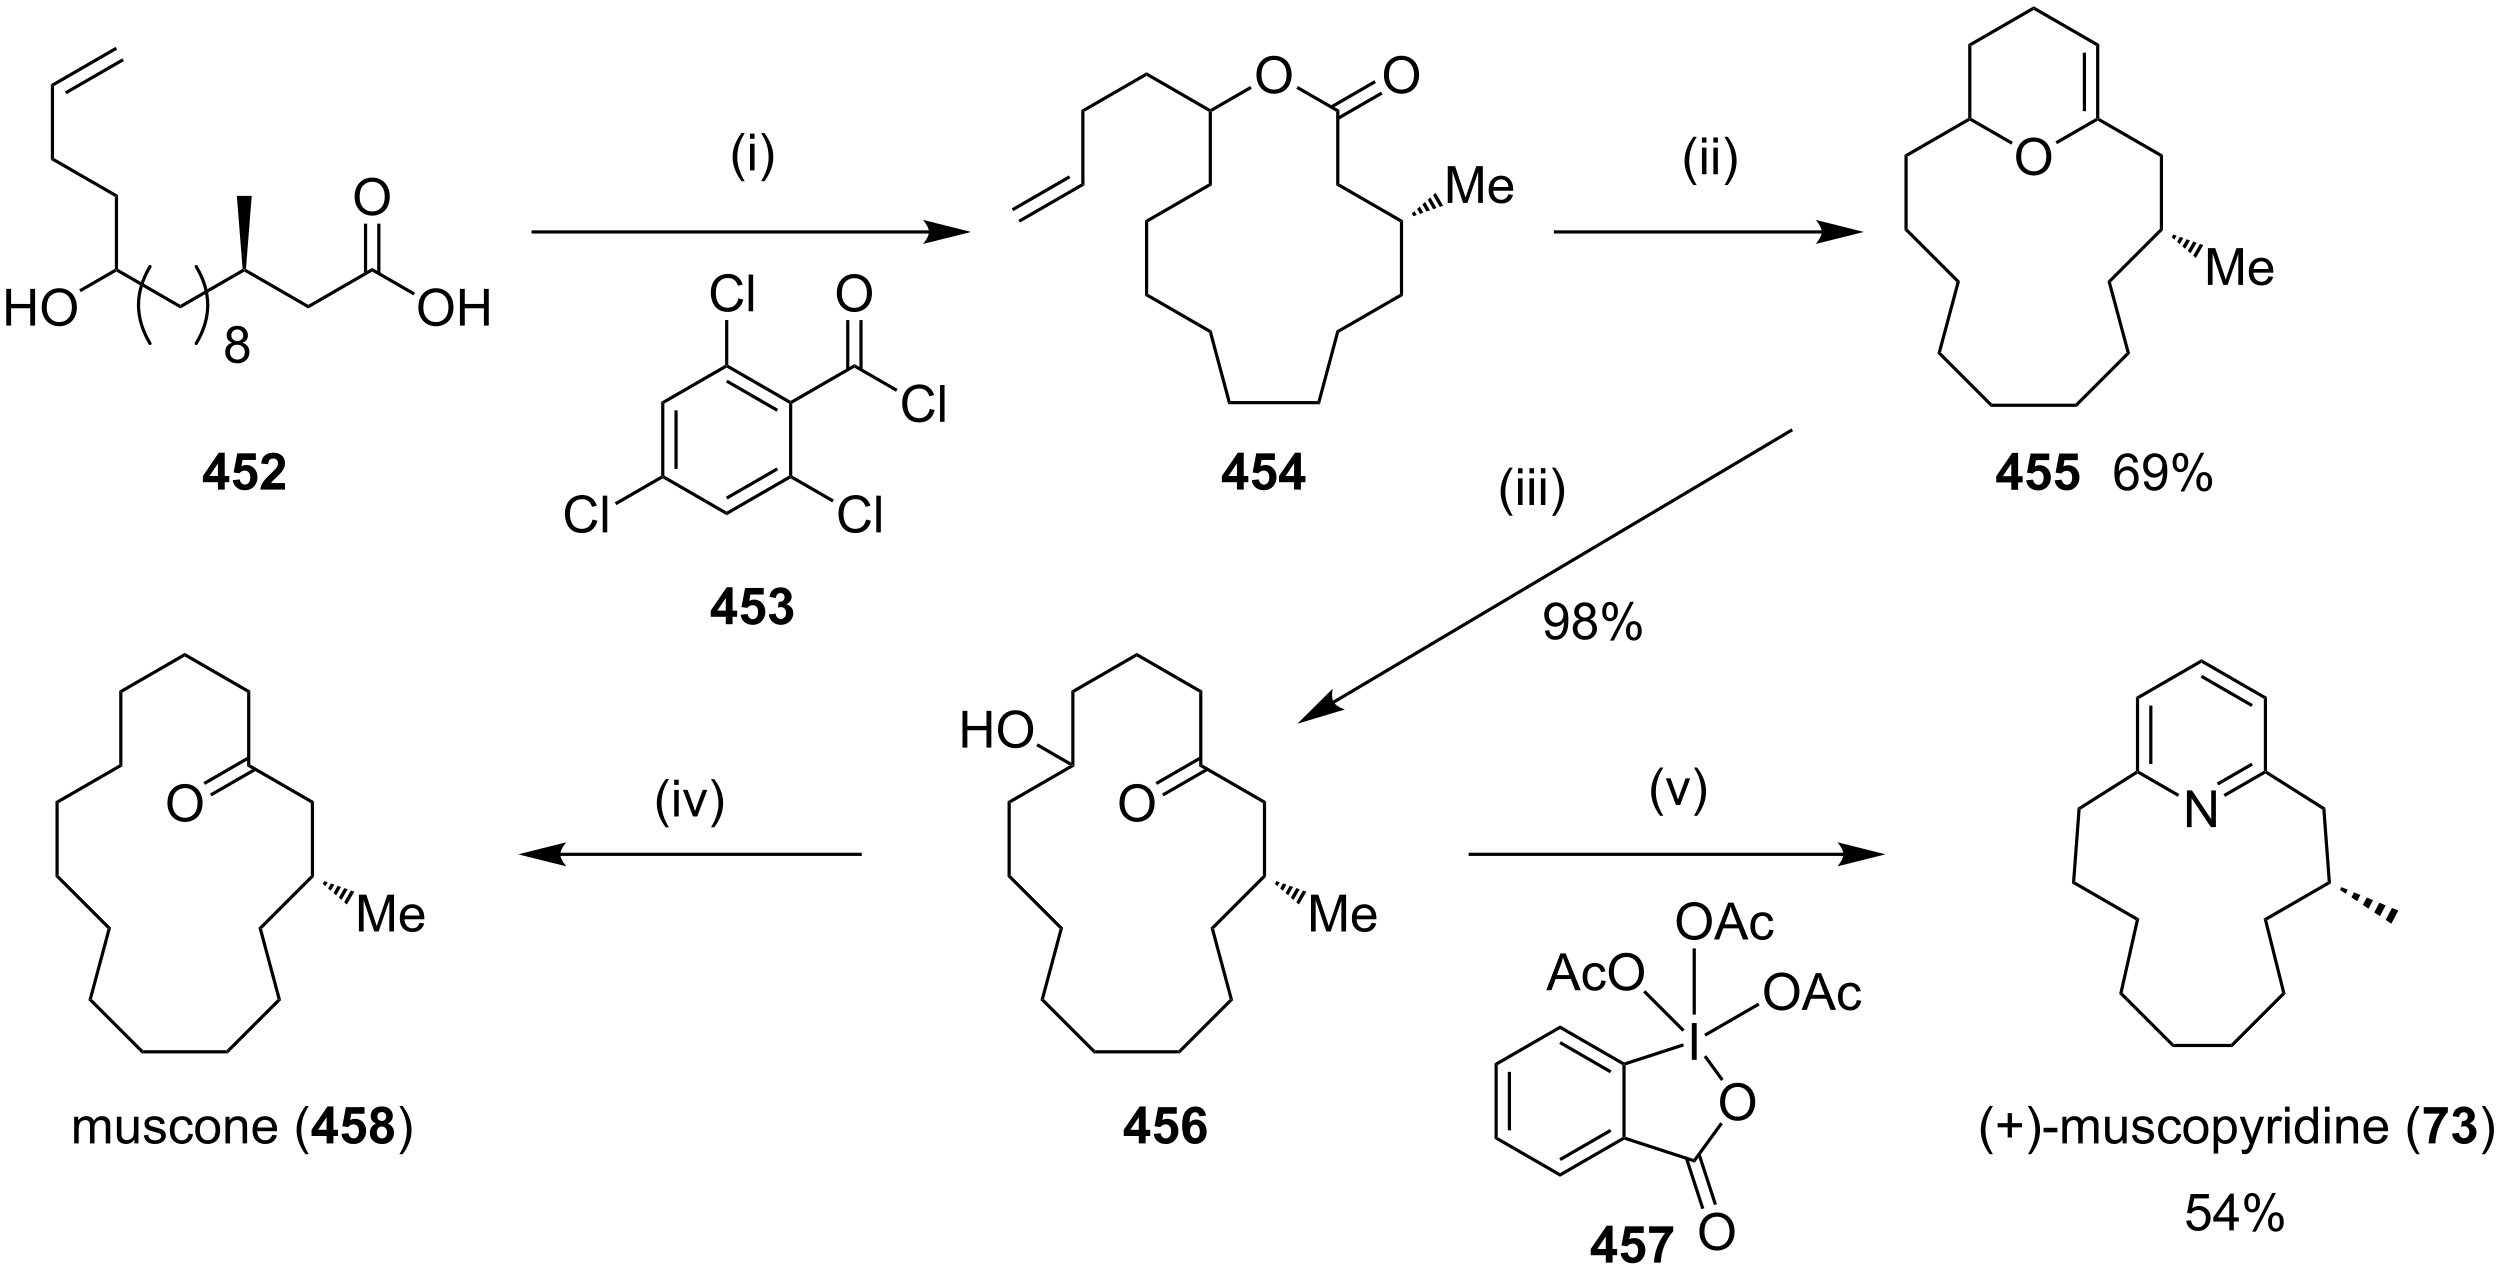 <?xml version="1.0" encoding="UTF-8"?>
<!DOCTYPE svg PUBLIC '-//W3C//DTD SVG 1.0//EN'
          'http://www.w3.org/TR/2001/REC-SVG-20010904/DTD/svg10.dtd'>
<svg stroke-dasharray="none" shape-rendering="auto" xmlns="http://www.w3.org/2000/svg" font-family="'Dialog'" text-rendering="auto" width="1024" fill-opacity="1" color-interpolation="auto" color-rendering="auto" preserveAspectRatio="xMidYMid meet" font-size="12px" viewBox="0 0 1024 520" fill="black" xmlns:xlink="http://www.w3.org/1999/xlink" stroke="black" image-rendering="auto" stroke-miterlimit="10" stroke-linecap="square" stroke-linejoin="miter" font-style="normal" stroke-width="1" height="520" stroke-dashoffset="0" font-weight="normal" stroke-opacity="1"
><!--Generated by the Batik Graphics2D SVG Generator--><defs id="genericDefs"
  /><g
  ><defs id="defs1"
    ><clipPath clipPathUnits="userSpaceOnUse" id="clipPath1"
      ><path d="M2.286 0.646 L402.804 0.646 L402.804 204.013 L2.286 204.013 L2.286 0.646 Z"
      /></clipPath
      ><clipPath clipPathUnits="userSpaceOnUse" id="clipPath2"
      ><path d="M0.622 2.506 L0.622 200.218 L390.005 200.218 L390.005 2.506 Z"
      /></clipPath
    ></defs
    ><g transform="scale(2.557,2.557) translate(-2.286,-0.646) matrix(1.029,0,0,1.029,1.646,-1.931)"
    ><path d="M18.5 33.159 L19 32.87 L19 44.37 L18.75 44.514 L18.5 44.37 Z" stroke="none" clip-path="url(#clipPath2)"
    /></g
    ><g transform="matrix(2.63,0,0,2.63,-1.637,-6.589)"
    ><path d="M18.75 44.803 L18.75 44.514 L19 44.37 L28.709 49.976 L28.709 50.553 Z" stroke="none" clip-path="url(#clipPath2)"
    /></g
    ><g transform="matrix(2.63,0,0,2.63,-1.637,-6.589)"
    ><path d="M28.709 50.553 L28.709 49.976 L38.407 44.377 L38.668 44.514 L38.668 44.803 Z" stroke="none" clip-path="url(#clipPath2)"
    /></g
    ><g transform="matrix(2.63,0,0,2.63,-1.637,-6.589)"
    ><path d="M55.85 33.2 Q55.85 31.773 56.615 30.969 Q57.381 30.161 58.592 30.161 Q59.384 30.161 60.019 30.542 Q60.657 30.919 60.99 31.596 Q61.327 32.273 61.327 33.133 Q61.327 34.005 60.975 34.693 Q60.623 35.38 59.977 35.734 Q59.334 36.089 58.587 36.089 Q57.78 36.089 57.142 35.698 Q56.506 35.305 56.178 34.63 Q55.85 33.953 55.85 33.2 ZM56.631 33.211 Q56.631 34.247 57.186 34.844 Q57.743 35.437 58.584 35.437 Q59.438 35.437 59.99 34.836 Q60.545 34.234 60.545 33.13 Q60.545 32.43 60.308 31.909 Q60.071 31.388 59.615 31.102 Q59.162 30.812 58.595 30.812 Q57.79 30.812 57.209 31.367 Q56.631 31.919 56.631 33.211 Z" stroke="none" clip-path="url(#clipPath2)"
    /></g
    ><g transform="matrix(2.63,0,0,2.63,-1.637,-6.589)"
    ><path d="M38.668 44.803 L38.668 44.514 L38.929 44.377 L48.628 49.976 L48.628 50.553 Z" stroke="none" clip-path="url(#clipPath2)"
    /></g
    ><g transform="matrix(2.63,0,0,2.63,-1.637,-6.589)"
    ><path d="M48.628 50.553 L48.628 49.976 L58.587 44.226 L58.587 44.803 Z" stroke="none" clip-path="url(#clipPath2)"
    /></g
    ><g transform="matrix(2.63,0,0,2.63,-1.637,-6.589)"
    ><path d="M59.872 45.112 L59.872 37.341 L59.372 37.341 L59.372 45.112 ZM57.802 45.112 L57.802 37.341 L57.302 37.341 L57.302 45.112 Z" stroke="none" clip-path="url(#clipPath2)"
    /></g
    ><g transform="matrix(2.63,0,0,2.63,-1.637,-6.589)"
    ><path d="M18.625 9.798 L18.875 10.231 L9.04 15.909 L8.54 15.62 ZM19.66 11.591 L10.735 16.743 L10.985 17.176 L19.91 12.024 Z" stroke="none" clip-path="url(#clipPath2)"
    /></g
    ><g transform="matrix(2.63,0,0,2.63,-1.637,-6.589)"
    ><path d="M8.54 15.62 L9.04 15.909 L9.04 27.12 L8.54 27.409 Z" stroke="none" clip-path="url(#clipPath2)"
    /></g
    ><g transform="matrix(2.63,0,0,2.63,-1.637,-6.589)"
    ><path d="M8.54 27.409 L9.04 27.12 L19 32.87 L18.5 33.159 Z" stroke="none" clip-path="url(#clipPath2)"
    /></g
    ><g transform="matrix(2.63,0,0,2.63,-1.637,-6.589)"
    ><path d="M1.595 53.22 L1.595 47.493 L2.352 47.493 L2.352 49.845 L5.329 49.845 L5.329 47.493 L6.087 47.493 L6.087 53.22 L5.329 53.22 L5.329 50.519 L2.352 50.519 L2.352 53.22 L1.595 53.22 ZM7.119 50.431 Q7.119 49.004 7.885 48.199 Q8.65 47.392 9.861 47.392 Q10.653 47.392 11.289 47.772 Q11.927 48.149 12.26 48.826 Q12.596 49.504 12.596 50.363 Q12.596 51.235 12.244 51.923 Q11.893 52.61 11.247 52.964 Q10.604 53.319 9.856 53.319 Q9.049 53.319 8.411 52.928 Q7.776 52.535 7.447 51.86 Q7.119 51.183 7.119 50.431 ZM7.901 50.441 Q7.901 51.477 8.455 52.074 Q9.012 52.667 9.854 52.667 Q10.708 52.667 11.26 52.066 Q11.815 51.464 11.815 50.36 Q11.815 49.66 11.578 49.139 Q11.341 48.618 10.885 48.332 Q10.432 48.042 9.864 48.042 Q9.059 48.042 8.479 48.597 Q7.901 49.149 7.901 50.441 Z" stroke="none" clip-path="url(#clipPath2)"
    /></g
    ><g transform="matrix(2.63,0,0,2.63,-1.637,-6.589)"
    ><path d="M18.5 44.37 L18.75 44.514 L18.75 44.803 L13.204 48.005 L12.954 47.572 Z" stroke="none" clip-path="url(#clipPath2)"
    /></g
    ><g stroke-width="0.5" transform="matrix(2.63,0,0,2.63,-1.637,-6.589)" stroke-linejoin="round" stroke-linecap="round"
    ><path fill="none" d="M31.178 55.996 Q34.772 50.006 31.178 44.016" clip-path="url(#clipPath2)"
    /></g
    ><g stroke-width="0.5" transform="matrix(2.63,0,0,2.63,-1.637,-6.589)" stroke-linejoin="round" stroke-linecap="round"
    ><path fill="none" d="M23.99 44.016 Q20.397 50.006 23.99 55.996" clip-path="url(#clipPath2)"
    /></g
    ><g transform="matrix(2.63,0,0,2.63,-1.637,-6.589)"
    ><path d="M65.775 50.431 Q65.775 49.004 66.54 48.199 Q67.306 47.392 68.517 47.392 Q69.308 47.392 69.944 47.772 Q70.582 48.149 70.915 48.826 Q71.251 49.504 71.251 50.363 Q71.251 51.235 70.9 51.923 Q70.548 52.61 69.902 52.964 Q69.259 53.319 68.512 53.319 Q67.704 53.319 67.066 52.928 Q66.431 52.535 66.103 51.86 Q65.775 51.183 65.775 50.431 ZM66.556 50.441 Q66.556 51.477 67.111 52.074 Q67.668 52.667 68.509 52.667 Q69.363 52.667 69.915 52.066 Q70.47 51.464 70.47 50.36 Q70.47 49.66 70.233 49.139 Q69.996 48.618 69.54 48.332 Q69.087 48.042 68.519 48.042 Q67.715 48.042 67.134 48.597 Q66.556 49.149 66.556 50.441 ZM72.25 53.22 L72.25 47.493 L73.008 47.493 L73.008 49.845 L75.984 49.845 L75.984 47.493 L76.742 47.493 L76.742 53.22 L75.984 53.22 L75.984 50.519 L73.008 50.519 L73.008 53.22 L72.25 53.22 Z" stroke="none" clip-path="url(#clipPath2)"
    /></g
    ><g transform="matrix(2.63,0,0,2.63,-1.637,-6.589)"
    ><path d="M58.587 44.803 L58.587 44.226 L65.259 48.078 L65.009 48.511 Z" stroke="none" clip-path="url(#clipPath2)"
    /></g
    ><g transform="matrix(2.63,0,0,2.63,-1.637,-6.589)"
    ><path d="M36.785 55.884 Q36.347 55.725 36.136 55.428 Q35.925 55.131 35.925 54.717 Q35.925 54.092 36.373 53.667 Q36.824 53.24 37.571 53.24 Q38.321 53.24 38.777 53.675 Q39.235 54.11 39.235 54.735 Q39.235 55.134 39.024 55.431 Q38.816 55.725 38.391 55.884 Q38.917 56.056 39.193 56.438 Q39.469 56.821 39.469 57.352 Q39.469 58.087 38.949 58.589 Q38.43 59.089 37.581 59.089 Q36.735 59.089 36.214 58.587 Q35.696 58.084 35.696 57.334 Q35.696 56.774 35.977 56.399 Q36.261 56.022 36.785 55.884 ZM36.644 54.694 Q36.644 55.1 36.904 55.358 Q37.167 55.615 37.587 55.615 Q37.993 55.615 38.251 55.36 Q38.511 55.102 38.511 54.733 Q38.511 54.345 38.243 54.081 Q37.977 53.819 37.579 53.819 Q37.175 53.819 36.91 54.076 Q36.644 54.334 36.644 54.694 ZM36.417 57.337 Q36.417 57.639 36.561 57.92 Q36.704 58.201 36.985 58.355 Q37.266 58.509 37.589 58.509 Q38.094 58.509 38.423 58.186 Q38.751 57.86 38.751 57.36 Q38.751 56.852 38.412 56.522 Q38.074 56.188 37.566 56.188 Q37.071 56.188 36.743 56.516 Q36.417 56.845 36.417 57.337 Z" stroke="none" clip-path="url(#clipPath2)"
    /></g
    ><g transform="matrix(2.63,0,0,2.63,-1.637,-6.589)"
    ><path d="M314.623 26.952 Q314.623 25.525 315.389 24.721 Q316.154 23.913 317.365 23.913 Q318.157 23.913 318.793 24.294 Q319.43 24.671 319.764 25.348 Q320.1 26.025 320.1 26.885 Q320.1 27.757 319.748 28.445 Q319.397 29.132 318.751 29.486 Q318.108 29.84 317.36 29.84 Q316.553 29.84 315.915 29.45 Q315.279 29.056 314.951 28.382 Q314.623 27.705 314.623 26.952 ZM315.404 26.963 Q315.404 27.999 315.959 28.596 Q316.516 29.189 317.358 29.189 Q318.212 29.189 318.764 28.588 Q319.318 27.986 319.318 26.882 Q319.318 26.181 319.082 25.661 Q318.845 25.14 318.389 24.853 Q317.936 24.564 317.368 24.564 Q316.563 24.564 315.983 25.119 Q315.404 25.671 315.404 26.963 Z" stroke="none" clip-path="url(#clipPath2)"
    /></g
    ><g transform="matrix(2.63,0,0,2.63,-1.637,-6.589)"
    ><path d="M307.151 9.372 L307.651 9.661 L307.651 20.872 L307.401 21.016 L307.151 20.872 Z" stroke="none" clip-path="url(#clipPath2)"
    /></g
    ><g transform="matrix(2.63,0,0,2.63,-1.637,-6.589)"
    ><path d="M307.401 21.305 L307.401 21.016 L307.651 20.872 L314.108 24.6 L313.858 25.033 Z" stroke="none" clip-path="url(#clipPath2)"
    /></g
    ><g transform="matrix(2.63,0,0,2.63,-1.637,-6.589)"
    ><path d="M320.993 24.958 L320.743 24.525 L327.07 20.872 L327.32 21.016 L327.32 21.305 Z" stroke="none" clip-path="url(#clipPath2)"
    /></g
    ><g transform="matrix(2.63,0,0,2.63,-1.637,-6.589)"
    ><path d="M327.57 20.872 L327.32 21.016 L327.07 20.872 L327.07 9.661 L327.57 9.372 ZM325.5 19.821 L325.5 10.711 L325 10.711 L325 19.821 Z" stroke="none" clip-path="url(#clipPath2)"
    /></g
    ><g transform="matrix(2.63,0,0,2.63,-1.637,-6.589)"
    ><path d="M327.57 9.372 L327.07 9.661 L317.36 4.055 L317.36 3.478 Z" stroke="none" clip-path="url(#clipPath2)"
    /></g
    ><g transform="matrix(2.63,0,0,2.63,-1.637,-6.589)"
    ><path d="M317.36 3.478 L317.36 4.055 L307.651 9.661 L307.151 9.372 Z" stroke="none" clip-path="url(#clipPath2)"
    /></g
    ><g transform="matrix(2.63,0,0,2.63,-1.637,-6.589)"
    ><path d="M307.151 20.872 L307.401 21.016 L307.401 21.305 L297.726 26.891 L297.226 26.602 Z" stroke="none" clip-path="url(#clipPath2)"
    /></g
    ><g transform="matrix(2.63,0,0,2.63,-1.637,-6.589)"
    ><path d="M327.32 21.305 L327.32 21.016 L327.57 20.872 L337.494 26.602 L336.994 26.891 Z" stroke="none" clip-path="url(#clipPath2)"
    /></g
    ><g transform="matrix(2.63,0,0,2.63,-1.637,-6.589)"
    ><path d="M336.994 26.891 L337.494 26.602 L337.494 38.35 L336.994 38.143 Z" stroke="none" clip-path="url(#clipPath2)"
    /></g
    ><g transform="matrix(2.63,0,0,2.63,-1.637,-6.589)"
    ><path d="M297.226 26.602 L297.726 26.891 L297.726 38.143 L297.226 38.35 Z" stroke="none" clip-path="url(#clipPath2)"
    /></g
    ><g transform="matrix(2.63,0,0,2.63,-1.637,-6.589)"
    ><path d="M297.226 38.35 L297.726 38.143 L305.887 46.303 L305.329 46.453 Z" stroke="none" clip-path="url(#clipPath2)"
    /></g
    ><g transform="matrix(2.63,0,0,2.63,-1.637,-6.589)"
    ><path d="M336.994 38.143 L337.494 38.35 L329.391 46.453 L328.834 46.303 Z" stroke="none" clip-path="url(#clipPath2)"
    /></g
    ><g transform="matrix(2.63,0,0,2.63,-1.637,-6.589)"
    ><path d="M305.329 46.453 L305.887 46.303 L302.91 57.412 L302.353 57.561 Z" stroke="none" clip-path="url(#clipPath2)"
    /></g
    ><g transform="matrix(2.63,0,0,2.63,-1.637,-6.589)"
    ><path d="M328.834 46.303 L329.391 46.453 L332.368 57.561 L331.81 57.412 Z" stroke="none" clip-path="url(#clipPath2)"
    /></g
    ><g transform="matrix(2.63,0,0,2.63,-1.637,-6.589)"
    ><path d="M331.81 57.412 L332.368 57.561 L324.061 65.868 L323.854 65.368 Z" stroke="none" clip-path="url(#clipPath2)"
    /></g
    ><g transform="matrix(2.63,0,0,2.63,-1.637,-6.589)"
    ><path d="M302.353 57.561 L302.91 57.412 L310.867 65.368 L310.66 65.868 Z" stroke="none" clip-path="url(#clipPath2)"
    /></g
    ><g transform="matrix(2.63,0,0,2.63,-1.637,-6.589)"
    ><path d="M310.66 65.868 L310.867 65.368 L323.854 65.368 L324.061 65.868 Z" stroke="none" clip-path="url(#clipPath2)"
    /></g
    ><g transform="matrix(2.63,0,0,2.63,-1.637,-6.589)"
    ><path d="M344.485 46.871 L344.485 41.145 L345.625 41.145 L346.982 45.2 Q347.17 45.765 347.256 46.046 Q347.352 45.733 347.56 45.129 L348.93 41.145 L349.951 41.145 L349.951 46.871 L349.219 46.871 L349.219 42.077 L347.555 46.871 L346.873 46.871 L345.216 41.996 L345.216 46.871 L344.485 46.871 ZM353.922 45.535 L354.649 45.624 Q354.477 46.262 354.011 46.614 Q353.547 46.965 352.826 46.965 Q351.914 46.965 351.381 46.405 Q350.849 45.843 350.849 44.832 Q350.849 43.785 351.388 43.207 Q351.928 42.629 352.787 42.629 Q353.618 42.629 354.144 43.197 Q354.672 43.762 354.672 44.788 Q354.672 44.851 354.67 44.976 L351.576 44.976 Q351.615 45.66 351.961 46.025 Q352.31 46.387 352.829 46.387 Q353.216 46.387 353.49 46.184 Q353.763 45.981 353.922 45.535 ZM351.615 44.397 L353.93 44.397 Q353.883 43.874 353.664 43.614 Q353.329 43.207 352.795 43.207 Q352.31 43.207 351.979 43.533 Q351.649 43.856 351.615 44.397 Z" stroke="none" clip-path="url(#clipPath2)"
    /></g
    ><g transform="matrix(2.63,0,0,2.63,-1.637,-6.589)"
    ><path d="M339.101 39.03 L339.62 39.212 L339.268 39.821 L338.851 39.463 ZM340.138 39.395 L340.656 39.577 L340.102 40.536 L339.685 40.178 ZM341.174 39.76 L341.692 39.942 L340.937 41.251 L340.519 40.893 ZM342.21 40.124 L342.728 40.307 L341.771 41.966 L341.354 41.608 ZM343.247 40.489 L343.765 40.672 L342.605 42.681 L342.188 42.323 Z" stroke="none" clip-path="url(#clipPath2)"
    /></g
    ><g transform="matrix(2.63,0,0,2.63,-1.637,-6.589)"
    ><path d="M167.463 110.07 L167.963 110.359 L167.963 121.859 L167.713 121.714 L167.463 121.281 Z" stroke="none" clip-path="url(#clipPath2)"
    /></g
    ><g transform="matrix(2.63,0,0,2.63,-1.637,-6.589)"
    ><path d="M187.882 121.57 L187.382 121.859 L187.382 110.359 L187.882 110.07 Z" stroke="none" clip-path="url(#clipPath2)"
    /></g
    ><g transform="matrix(2.63,0,0,2.63,-1.637,-6.589)"
    ><path d="M187.882 110.07 L187.382 110.359 L177.672 104.753 L177.672 104.176 Z" stroke="none" clip-path="url(#clipPath2)"
    /></g
    ><g transform="matrix(2.63,0,0,2.63,-1.637,-6.589)"
    ><path d="M177.672 104.176 L177.672 104.753 L167.963 110.359 L167.463 110.07 Z" stroke="none" clip-path="url(#clipPath2)"
    /></g
    ><g transform="matrix(2.63,0,0,2.63,-1.637,-6.589)"
    ><path d="M167.213 121.714 L167.713 121.714 L167.963 121.859 L158.038 127.589 L157.538 127.3 Z" stroke="none" clip-path="url(#clipPath2)"
    /></g
    ><g transform="matrix(2.63,0,0,2.63,-1.637,-6.589)"
    ><path d="M187.382 121.859 L187.882 121.57 L197.806 127.3 L197.306 127.589 Z" stroke="none" clip-path="url(#clipPath2)"
    /></g
    ><g transform="matrix(2.63,0,0,2.63,-1.637,-6.589)"
    ><path d="M197.306 127.589 L197.806 127.3 L197.806 139.048 L197.306 138.841 Z" stroke="none" clip-path="url(#clipPath2)"
    /></g
    ><g transform="matrix(2.63,0,0,2.63,-1.637,-6.589)"
    ><path d="M157.538 127.3 L158.038 127.589 L158.038 138.841 L157.538 139.048 Z" stroke="none" clip-path="url(#clipPath2)"
    /></g
    ><g transform="matrix(2.63,0,0,2.63,-1.637,-6.589)"
    ><path d="M157.538 139.048 L158.038 138.841 L166.199 147.001 L165.641 147.151 Z" stroke="none" clip-path="url(#clipPath2)"
    /></g
    ><g transform="matrix(2.63,0,0,2.63,-1.637,-6.589)"
    ><path d="M197.306 138.841 L197.806 139.048 L189.703 147.151 L189.146 147.001 Z" stroke="none" clip-path="url(#clipPath2)"
    /></g
    ><g transform="matrix(2.63,0,0,2.63,-1.637,-6.589)"
    ><path d="M165.641 147.151 L166.199 147.001 L163.222 158.11 L162.665 158.259 Z" stroke="none" clip-path="url(#clipPath2)"
    /></g
    ><g transform="matrix(2.63,0,0,2.63,-1.637,-6.589)"
    ><path d="M189.146 147.001 L189.703 147.151 L192.68 158.259 L192.122 158.11 Z" stroke="none" clip-path="url(#clipPath2)"
    /></g
    ><g transform="matrix(2.63,0,0,2.63,-1.637,-6.589)"
    ><path d="M192.122 158.11 L192.68 158.259 L184.373 166.566 L184.166 166.066 Z" stroke="none" clip-path="url(#clipPath2)"
    /></g
    ><g transform="matrix(2.63,0,0,2.63,-1.637,-6.589)"
    ><path d="M162.665 158.259 L163.222 158.11 L171.179 166.066 L170.972 166.566 Z" stroke="none" clip-path="url(#clipPath2)"
    /></g
    ><g transform="matrix(2.63,0,0,2.63,-1.637,-6.589)"
    ><path d="M170.972 166.566 L171.179 166.066 L184.166 166.066 L184.373 166.566 Z" stroke="none" clip-path="url(#clipPath2)"
    /></g
    ><g transform="matrix(2.63,0,0,2.63,-1.637,-6.589)"
    ><path d="M204.797 147.569 L204.797 141.843 L205.938 141.843 L207.294 145.898 Q207.482 146.463 207.568 146.744 Q207.664 146.431 207.873 145.827 L209.242 141.843 L210.263 141.843 L210.263 147.569 L209.531 147.569 L209.531 142.775 L207.867 147.569 L207.185 147.569 L205.529 142.694 L205.529 147.569 L204.797 147.569 ZM214.234 146.233 L214.961 146.322 Q214.789 146.96 214.323 147.312 Q213.859 147.663 213.138 147.663 Q212.227 147.663 211.693 147.103 Q211.161 146.541 211.161 145.53 Q211.161 144.483 211.701 143.905 Q212.24 143.327 213.099 143.327 Q213.93 143.327 214.456 143.895 Q214.984 144.46 214.984 145.486 Q214.984 145.549 214.982 145.674 L211.888 145.674 Q211.927 146.358 212.274 146.723 Q212.623 147.085 213.141 147.085 Q213.529 147.085 213.802 146.882 Q214.076 146.679 214.234 146.233 ZM211.927 145.095 L214.242 145.095 Q214.195 144.572 213.977 144.312 Q213.641 143.905 213.107 143.905 Q212.623 143.905 212.292 144.231 Q211.961 144.554 211.927 145.095 Z" stroke="none" clip-path="url(#clipPath2)"
    /></g
    ><g transform="matrix(2.63,0,0,2.63,-1.637,-6.589)"
    ><path d="M199.413 139.728 L199.932 139.91 L199.581 140.518 L199.163 140.161 ZM200.45 140.093 L200.968 140.275 L200.415 141.233 L199.998 140.876 ZM201.486 140.458 L202.004 140.64 L201.249 141.949 L200.832 141.591 ZM202.523 140.822 L203.041 141.005 L202.083 142.664 L201.666 142.306 ZM203.559 141.187 L204.077 141.37 L202.917 143.379 L202.5 143.021 Z" stroke="none" clip-path="url(#clipPath2)"
    /></g
    ><g transform="matrix(2.63,0,0,2.63,-1.637,-6.589)"
    ><path d="M150.523 118.939 L150.523 113.213 L151.281 113.213 L151.281 115.564 L154.258 115.564 L154.258 113.213 L155.016 113.213 L155.016 118.939 L154.258 118.939 L154.258 116.239 L151.281 116.239 L151.281 118.939 L150.523 118.939 ZM156.048 116.15 Q156.048 114.723 156.814 113.919 Q157.579 113.111 158.79 113.111 Q159.582 113.111 160.217 113.492 Q160.855 113.869 161.189 114.546 Q161.525 115.223 161.525 116.083 Q161.525 116.955 161.173 117.642 Q160.821 118.33 160.176 118.684 Q159.532 119.038 158.785 119.038 Q157.978 119.038 157.34 118.648 Q156.704 118.254 156.376 117.58 Q156.048 116.903 156.048 116.15 ZM156.829 116.161 Q156.829 117.197 157.384 117.794 Q157.941 118.387 158.782 118.387 Q159.637 118.387 160.189 117.786 Q160.743 117.184 160.743 116.08 Q160.743 115.379 160.506 114.859 Q160.269 114.338 159.814 114.051 Q159.361 113.762 158.793 113.762 Q157.988 113.762 157.407 114.317 Q156.829 114.869 156.829 116.161 Z" stroke="none" clip-path="url(#clipPath2)"
    /></g
    ><g transform="matrix(2.63,0,0,2.63,-1.637,-6.589)"
    ><path d="M167.463 121.281 L167.713 121.714 L167.213 121.714 L162.008 118.709 L162.258 118.276 Z" stroke="none" clip-path="url(#clipPath2)"
    /></g
    ><g transform="matrix(2.63,0,0,2.63,-1.637,-6.589)"
    ><path d="M174.97 127.63 Q174.97 126.203 175.736 125.399 Q176.501 124.591 177.712 124.591 Q178.504 124.591 179.139 124.972 Q179.777 125.349 180.111 126.026 Q180.447 126.703 180.447 127.563 Q180.447 128.435 180.095 129.123 Q179.744 129.81 179.098 130.164 Q178.454 130.518 177.707 130.518 Q176.9 130.518 176.262 130.128 Q175.626 129.734 175.298 129.06 Q174.97 128.383 174.97 127.63 ZM175.751 127.641 Q175.751 128.677 176.306 129.274 Q176.863 129.867 177.704 129.867 Q178.559 129.867 179.111 129.266 Q179.665 128.664 179.665 127.56 Q179.665 126.859 179.428 126.339 Q179.191 125.818 178.736 125.531 Q178.282 125.242 177.715 125.242 Q176.91 125.242 176.329 125.797 Q175.751 126.349 175.751 127.641 Z" stroke="none" clip-path="url(#clipPath2)"
    /></g
    ><g transform="matrix(2.63,0,0,2.63,-1.637,-6.589)"
    ><path d="M187.507 120.307 L180.573 124.31 L180.823 124.743 L187.757 120.74 ZM188.538 122.093 L181.605 126.096 L181.855 126.529 L188.788 122.526 Z" stroke="none" clip-path="url(#clipPath2)"
    /></g
    ><g transform="matrix(2.63,0,0,2.63,-1.637,-6.589)"
    ><path d="M19.188 110.07 L19.688 110.359 L19.688 121.859 L19.188 121.57 Z" stroke="none" clip-path="url(#clipPath2)"
    /></g
    ><g transform="matrix(2.63,0,0,2.63,-1.637,-6.589)"
    ><path d="M39.607 121.57 L39.107 121.859 L39.107 110.359 L39.607 110.07 Z" stroke="none" clip-path="url(#clipPath2)"
    /></g
    ><g transform="matrix(2.63,0,0,2.63,-1.637,-6.589)"
    ><path d="M39.607 110.07 L39.107 110.359 L29.397 104.753 L29.397 104.176 Z" stroke="none" clip-path="url(#clipPath2)"
    /></g
    ><g transform="matrix(2.63,0,0,2.63,-1.637,-6.589)"
    ><path d="M29.397 104.176 L29.397 104.753 L19.688 110.359 L19.188 110.07 Z" stroke="none" clip-path="url(#clipPath2)"
    /></g
    ><g transform="matrix(2.63,0,0,2.63,-1.637,-6.589)"
    ><path d="M19.188 121.57 L19.688 121.859 L9.763 127.589 L9.263 127.3 Z" stroke="none" clip-path="url(#clipPath2)"
    /></g
    ><g transform="matrix(2.63,0,0,2.63,-1.637,-6.589)"
    ><path d="M39.107 121.859 L39.607 121.57 L49.531 127.3 L49.031 127.589 Z" stroke="none" clip-path="url(#clipPath2)"
    /></g
    ><g transform="matrix(2.63,0,0,2.63,-1.637,-6.589)"
    ><path d="M49.031 127.589 L49.531 127.3 L49.531 139.048 L49.031 138.841 Z" stroke="none" clip-path="url(#clipPath2)"
    /></g
    ><g transform="matrix(2.63,0,0,2.63,-1.637,-6.589)"
    ><path d="M9.263 127.3 L9.763 127.589 L9.763 138.841 L9.263 139.048 Z" stroke="none" clip-path="url(#clipPath2)"
    /></g
    ><g transform="matrix(2.63,0,0,2.63,-1.637,-6.589)"
    ><path d="M9.263 139.048 L9.763 138.841 L17.924 147.001 L17.366 147.151 Z" stroke="none" clip-path="url(#clipPath2)"
    /></g
    ><g transform="matrix(2.63,0,0,2.63,-1.637,-6.589)"
    ><path d="M49.031 138.841 L49.531 139.048 L41.428 147.151 L40.871 147.001 Z" stroke="none" clip-path="url(#clipPath2)"
    /></g
    ><g transform="matrix(2.63,0,0,2.63,-1.637,-6.589)"
    ><path d="M17.366 147.151 L17.924 147.001 L14.947 158.11 L14.39 158.259 Z" stroke="none" clip-path="url(#clipPath2)"
    /></g
    ><g transform="matrix(2.63,0,0,2.63,-1.637,-6.589)"
    ><path d="M40.871 147.001 L41.428 147.151 L44.405 158.259 L43.847 158.11 Z" stroke="none" clip-path="url(#clipPath2)"
    /></g
    ><g transform="matrix(2.63,0,0,2.63,-1.637,-6.589)"
    ><path d="M43.847 158.11 L44.405 158.259 L36.098 166.566 L35.891 166.066 Z" stroke="none" clip-path="url(#clipPath2)"
    /></g
    ><g transform="matrix(2.63,0,0,2.63,-1.637,-6.589)"
    ><path d="M14.39 158.259 L14.947 158.11 L22.904 166.066 L22.697 166.566 Z" stroke="none" clip-path="url(#clipPath2)"
    /></g
    ><g transform="matrix(2.63,0,0,2.63,-1.637,-6.589)"
    ><path d="M22.697 166.566 L22.904 166.066 L35.891 166.066 L36.098 166.566 Z" stroke="none" clip-path="url(#clipPath2)"
    /></g
    ><g transform="matrix(2.63,0,0,2.63,-1.637,-6.589)"
    ><path d="M56.522 147.569 L56.522 141.843 L57.663 141.843 L59.019 145.898 Q59.207 146.463 59.293 146.744 Q59.389 146.431 59.597 145.827 L60.967 141.843 L61.988 141.843 L61.988 147.569 L61.256 147.569 L61.256 142.775 L59.592 147.569 L58.91 147.569 L57.254 142.694 L57.254 147.569 L56.522 147.569 ZM65.959 146.233 L66.686 146.322 Q66.514 146.96 66.048 147.312 Q65.584 147.663 64.863 147.663 Q63.952 147.663 63.418 147.103 Q62.886 146.541 62.886 145.53 Q62.886 144.483 63.426 143.905 Q63.965 143.327 64.824 143.327 Q65.655 143.327 66.181 143.895 Q66.709 144.46 66.709 145.486 Q66.709 145.549 66.707 145.674 L63.613 145.674 Q63.652 146.358 63.998 146.723 Q64.347 147.085 64.866 147.085 Q65.254 147.085 65.527 146.882 Q65.801 146.679 65.959 146.233 ZM63.652 145.095 L65.967 145.095 Q65.92 144.572 65.702 144.312 Q65.366 143.905 64.832 143.905 Q64.347 143.905 64.017 144.231 Q63.686 144.554 63.652 145.095 Z" stroke="none" clip-path="url(#clipPath2)"
    /></g
    ><g transform="matrix(2.63,0,0,2.63,-1.637,-6.589)"
    ><path d="M51.138 139.728 L51.657 139.91 L51.306 140.518 L50.888 140.161 ZM52.175 140.093 L52.693 140.275 L52.14 141.233 L51.722 140.876 ZM53.211 140.458 L53.729 140.64 L52.974 141.949 L52.557 141.591 ZM54.247 140.822 L54.766 141.005 L53.808 142.664 L53.391 142.306 ZM55.284 141.187 L55.802 141.37 L54.642 143.379 L54.225 143.021 Z" stroke="none" clip-path="url(#clipPath2)"
    /></g
    ><g transform="matrix(2.63,0,0,2.63,-1.637,-6.589)"
    ><path d="M26.695 127.63 Q26.695 126.203 27.46 125.399 Q28.226 124.591 29.437 124.591 Q30.229 124.591 30.864 124.972 Q31.502 125.349 31.835 126.026 Q32.172 126.703 32.172 127.563 Q32.172 128.435 31.82 129.123 Q31.468 129.81 30.823 130.164 Q30.179 130.518 29.432 130.518 Q28.625 130.518 27.987 130.128 Q27.351 129.734 27.023 129.06 Q26.695 128.383 26.695 127.63 ZM27.476 127.641 Q27.476 128.677 28.031 129.274 Q28.588 129.867 29.429 129.867 Q30.284 129.867 30.835 129.266 Q31.39 128.664 31.39 127.56 Q31.39 126.859 31.153 126.339 Q30.916 125.818 30.46 125.531 Q30.007 125.242 29.44 125.242 Q28.635 125.242 28.054 125.797 Q27.476 126.349 27.476 127.641 Z" stroke="none" clip-path="url(#clipPath2)"
    /></g
    ><g transform="matrix(2.63,0,0,2.63,-1.637,-6.589)"
    ><path d="M39.232 120.307 L32.298 124.31 L32.548 124.743 L39.482 120.74 ZM40.263 122.093 L33.33 126.096 L33.58 126.529 L40.513 122.526 Z" stroke="none" clip-path="url(#clipPath2)"
    /></g
    ><g transform="matrix(2.63,0,0,2.63,-1.637,-6.589)"
    ><path d="M103.591 65.075 L104.091 65.364 L104.091 76.575 L103.841 76.72 L103.591 76.575 ZM105.661 66.415 L105.661 75.524 L106.161 75.524 L106.161 66.415 Z" stroke="none" clip-path="url(#clipPath2)"
    /></g
    ><g transform="matrix(2.63,0,0,2.63,-1.637,-6.589)"
    ><path d="M103.841 77.008 L103.841 76.72 L104.091 76.575 L113.8 82.181 L113.8 82.758 Z" stroke="none" clip-path="url(#clipPath2)"
    /></g
    ><g transform="matrix(2.63,0,0,2.63,-1.637,-6.589)"
    ><path d="M113.8 82.758 L113.8 82.181 L123.51 76.575 L123.76 76.72 L123.76 77.008 ZM113.925 80.296 L121.814 75.741 L121.564 75.308 L113.675 79.863 Z" stroke="none" clip-path="url(#clipPath2)"
    /></g
    ><g transform="matrix(2.63,0,0,2.63,-1.637,-6.589)"
    ><path d="M124.01 76.575 L123.76 76.72 L123.51 76.575 L123.51 65.364 L123.76 65.22 L124.01 65.364 Z" stroke="none" clip-path="url(#clipPath2)"
    /></g
    ><g transform="matrix(2.63,0,0,2.63,-1.637,-6.589)"
    ><path d="M123.76 64.931 L123.76 65.22 L123.51 65.364 L113.8 59.758 L113.8 59.47 L114.05 59.325 ZM121.814 66.198 L113.925 61.643 L113.675 62.076 L121.564 66.631 Z" stroke="none" clip-path="url(#clipPath2)"
    /></g
    ><g transform="matrix(2.63,0,0,2.63,-1.637,-6.589)"
    ><path d="M113.55 59.325 L113.8 59.47 L113.8 59.758 L104.091 65.364 L103.591 65.075 Z" stroke="none" clip-path="url(#clipPath2)"
    /></g
    ><g transform="matrix(2.63,0,0,2.63,-1.637,-6.589)"
    ><path d="M115.628 48.977 L116.386 49.167 Q116.149 50.102 115.529 50.594 Q114.91 51.084 114.016 51.084 Q113.089 51.084 112.508 50.706 Q111.93 50.328 111.626 49.615 Q111.324 48.899 111.324 48.078 Q111.324 47.182 111.665 46.518 Q112.008 45.852 112.639 45.505 Q113.269 45.159 114.027 45.159 Q114.886 45.159 115.472 45.596 Q116.058 46.034 116.29 46.828 L115.542 47.003 Q115.344 46.378 114.964 46.094 Q114.587 45.807 114.011 45.807 Q113.352 45.807 112.907 46.125 Q112.464 46.44 112.285 46.974 Q112.105 47.508 112.105 48.073 Q112.105 48.805 112.318 49.349 Q112.532 49.893 112.98 50.164 Q113.43 50.432 113.954 50.432 Q114.589 50.432 115.029 50.065 Q115.472 49.698 115.628 48.977 ZM117.216 50.984 L117.216 45.258 L117.919 45.258 L117.919 50.984 L117.216 50.984 Z" stroke="none" clip-path="url(#clipPath2)"
    /></g
    ><g transform="matrix(2.63,0,0,2.63,-1.637,-6.589)"
    ><path d="M114.05 59.325 L113.8 59.47 L113.55 59.325 L113.55 52.35 L114.05 52.35 Z" stroke="none" clip-path="url(#clipPath2)"
    /></g
    ><g transform="matrix(2.63,0,0,2.63,-1.637,-6.589)"
    ><path d="M92.904 83.417 L93.662 83.607 Q93.425 84.542 92.806 85.034 Q92.186 85.524 91.293 85.524 Q90.365 85.524 89.785 85.146 Q89.207 84.768 88.902 84.055 Q88.6 83.339 88.6 82.518 Q88.6 81.623 88.941 80.959 Q89.285 80.292 89.915 79.945 Q90.545 79.599 91.303 79.599 Q92.162 79.599 92.748 80.037 Q93.334 80.474 93.566 81.268 L92.819 81.443 Q92.621 80.818 92.24 80.534 Q91.863 80.248 91.287 80.248 Q90.629 80.248 90.183 80.565 Q89.74 80.88 89.561 81.414 Q89.381 81.948 89.381 82.513 Q89.381 83.245 89.595 83.789 Q89.808 84.334 90.256 84.604 Q90.707 84.873 91.23 84.873 Q91.865 84.873 92.306 84.505 Q92.748 84.138 92.904 83.417 ZM94.492 85.425 L94.492 79.698 L95.195 79.698 L95.195 85.425 L94.492 85.425 Z" stroke="none" clip-path="url(#clipPath2)"
    /></g
    ><g transform="matrix(2.63,0,0,2.63,-1.637,-6.589)"
    ><path d="M103.591 76.575 L103.841 76.72 L103.841 77.008 L96.623 81.176 L96.373 80.743 Z" stroke="none" clip-path="url(#clipPath2)"
    /></g
    ><g transform="matrix(2.63,0,0,2.63,-1.637,-6.589)"
    ><path d="M135.512 83.417 L136.27 83.607 Q136.033 84.542 135.413 85.034 Q134.794 85.524 133.9 85.524 Q132.973 85.524 132.393 85.146 Q131.814 84.768 131.51 84.055 Q131.208 83.339 131.208 82.518 Q131.208 81.623 131.549 80.959 Q131.893 80.292 132.523 79.945 Q133.153 79.599 133.911 79.599 Q134.77 79.599 135.356 80.037 Q135.942 80.474 136.174 81.268 L135.426 81.443 Q135.228 80.818 134.848 80.534 Q134.471 80.248 133.895 80.248 Q133.236 80.248 132.791 80.565 Q132.348 80.88 132.169 81.414 Q131.989 81.948 131.989 82.513 Q131.989 83.245 132.202 83.789 Q132.416 84.334 132.864 84.604 Q133.314 84.873 133.838 84.873 Q134.473 84.873 134.913 84.505 Q135.356 84.138 135.512 83.417 ZM137.1 85.425 L137.1 79.698 L137.803 79.698 L137.803 85.425 L137.1 85.425 Z" stroke="none" clip-path="url(#clipPath2)"
    /></g
    ><g transform="matrix(2.63,0,0,2.63,-1.637,-6.589)"
    ><path d="M123.76 77.008 L123.76 76.72 L124.01 76.575 L130.486 80.314 L130.236 80.747 Z" stroke="none" clip-path="url(#clipPath2)"
    /></g
    ><g transform="matrix(2.63,0,0,2.63,-1.637,-6.589)"
    ><path d="M124.01 65.364 L123.76 65.22 L123.76 64.931 L133.684 59.201 L133.684 59.778 Z" stroke="none" clip-path="url(#clipPath2)"
    /></g
    ><g transform="matrix(2.63,0,0,2.63,-1.637,-6.589)"
    ><path d="M130.947 48.215 Q130.947 46.788 131.713 45.984 Q132.478 45.176 133.689 45.176 Q134.481 45.176 135.117 45.556 Q135.755 45.934 136.088 46.611 Q136.424 47.288 136.424 48.148 Q136.424 49.02 136.072 49.708 Q135.721 50.395 135.075 50.749 Q134.432 51.103 133.684 51.103 Q132.877 51.103 132.239 50.713 Q131.603 50.319 131.275 49.645 Q130.947 48.968 130.947 48.215 ZM131.728 48.226 Q131.728 49.262 132.283 49.859 Q132.84 50.452 133.682 50.452 Q134.536 50.452 135.088 49.851 Q135.643 49.249 135.643 48.145 Q135.643 47.444 135.406 46.924 Q135.169 46.403 134.713 46.116 Q134.26 45.827 133.692 45.827 Q132.887 45.827 132.307 46.382 Q131.728 46.934 131.728 48.226 Z" stroke="none" clip-path="url(#clipPath2)"
    /></g
    ><g transform="matrix(2.63,0,0,2.63,-1.637,-6.589)"
    ><path d="M134.966 60.085 L134.966 52.356 L134.466 52.356 L134.466 60.085 ZM132.903 60.085 L132.903 52.356 L132.403 52.356 L132.403 60.085 Z" stroke="none" clip-path="url(#clipPath2)"
    /></g
    ><g transform="matrix(2.63,0,0,2.63,-1.637,-6.589)"
    ><path d="M145.437 66.187 L146.195 66.377 Q145.958 67.312 145.338 67.804 Q144.718 68.294 143.825 68.294 Q142.898 68.294 142.317 67.916 Q141.739 67.538 141.434 66.825 Q141.132 66.109 141.132 65.288 Q141.132 64.392 141.474 63.728 Q141.817 63.062 142.447 62.715 Q143.078 62.369 143.835 62.369 Q144.695 62.369 145.281 62.807 Q145.867 63.244 146.099 64.038 L145.351 64.213 Q145.153 63.588 144.773 63.304 Q144.395 63.017 143.82 63.017 Q143.161 63.017 142.716 63.335 Q142.273 63.65 142.093 64.184 Q141.914 64.718 141.914 65.283 Q141.914 66.015 142.127 66.559 Q142.341 67.103 142.789 67.374 Q143.239 67.642 143.762 67.642 Q144.398 67.642 144.838 67.275 Q145.281 66.908 145.437 66.187 ZM147.024 68.195 L147.024 62.468 L147.727 62.468 L147.727 68.195 L147.024 68.195 Z" stroke="none" clip-path="url(#clipPath2)"
    /></g
    ><g transform="matrix(2.63,0,0,2.63,-1.637,-6.589)"
    ><path d="M133.684 59.778 L133.684 59.201 L140.411 63.084 L140.161 63.517 Z" stroke="none" clip-path="url(#clipPath2)"
    /></g
    ><g transform="matrix(2.63,0,0,2.63,-1.637,-6.589)"
    ><path d="M233.381 168.096 L233.881 168.385 L233.881 179.596 L233.381 179.885 ZM235.451 169.436 L235.451 178.545 L235.951 178.545 L235.951 169.436 Z" stroke="none" clip-path="url(#clipPath2)"
    /></g
    ><g transform="matrix(2.63,0,0,2.63,-1.637,-6.589)"
    ><path d="M233.381 179.885 L233.881 179.596 L243.59 185.202 L243.59 185.779 Z" stroke="none" clip-path="url(#clipPath2)"
    /></g
    ><g transform="matrix(2.63,0,0,2.63,-1.637,-6.589)"
    ><path d="M243.59 185.779 L243.59 185.202 L253.299 179.596 L253.549 179.74 L253.578 180.013 ZM243.715 183.317 L251.604 178.762 L251.354 178.329 L243.465 182.884 Z" stroke="none" clip-path="url(#clipPath2)"
    /></g
    ><g transform="matrix(2.63,0,0,2.63,-1.637,-6.589)"
    ><path d="M253.799 179.559 L253.549 179.74 L253.299 179.596 L253.299 168.385 L253.549 168.24 L253.799 168.422 Z" stroke="none" clip-path="url(#clipPath2)"
    /></g
    ><g transform="matrix(2.63,0,0,2.63,-1.637,-6.589)"
    ><path d="M253.578 167.968 L253.549 168.24 L253.299 168.385 L243.59 162.779 L243.59 162.202 ZM251.604 169.219 L243.715 164.664 L243.465 165.097 L251.354 169.652 Z" stroke="none" clip-path="url(#clipPath2)"
    /></g
    ><g transform="matrix(2.63,0,0,2.63,-1.637,-6.589)"
    ><path d="M243.59 162.202 L243.59 162.779 L233.881 168.385 L233.381 168.096 Z" stroke="none" clip-path="url(#clipPath2)"
    /></g
    ><g transform="matrix(2.63,0,0,2.63,-1.637,-6.589)"
    ><path d="M268.509 174.176 Q268.509 172.749 269.274 171.945 Q270.04 171.137 271.251 171.137 Q272.043 171.137 272.678 171.518 Q273.316 171.895 273.649 172.572 Q273.985 173.249 273.985 174.109 Q273.985 174.981 273.634 175.668 Q273.282 176.356 272.636 176.71 Q271.993 177.064 271.246 177.064 Q270.438 177.064 269.8 176.674 Q269.165 176.28 268.837 175.606 Q268.509 174.929 268.509 174.176 ZM269.29 174.187 Q269.29 175.223 269.845 175.82 Q270.402 176.413 271.243 176.413 Q272.097 176.413 272.649 175.812 Q273.204 175.21 273.204 174.106 Q273.204 173.405 272.967 172.885 Q272.73 172.364 272.274 172.077 Q271.821 171.788 271.254 171.788 Q270.449 171.788 269.868 172.343 Q269.29 172.895 269.29 174.187 Z" stroke="none" clip-path="url(#clipPath2)"
    /></g
    ><g transform="matrix(2.63,0,0,2.63,-1.637,-6.589)"
    ><path d="M264.109 167.562 L264.109 161.835 L264.866 161.835 L264.866 167.562 L264.109 167.562 Z" stroke="none" clip-path="url(#clipPath2)"
    /></g
    ><g transform="matrix(2.63,0,0,2.63,-1.637,-6.589)"
    ><path d="M253.578 180.013 L253.549 179.74 L253.799 179.559 L264.391 183 L264.582 183.588 Z" stroke="none" clip-path="url(#clipPath2)"
    /></g
    ><g transform="matrix(2.63,0,0,2.63,-1.637,-6.589)"
    ><path d="M264.582 183.588 L264.391 183 L268.54 177.29 L268.944 177.583 Z" stroke="none" clip-path="url(#clipPath2)"
    /></g
    ><g transform="matrix(2.63,0,0,2.63,-1.637,-6.589)"
    ><path d="M269.063 170.561 L268.659 170.855 L265.959 167.139 L266.363 166.845 Z" stroke="none" clip-path="url(#clipPath2)"
    /></g
    ><g transform="matrix(2.63,0,0,2.63,-1.637,-6.589)"
    ><path d="M262.734 164.993 L262.889 165.469 L253.799 168.422 L253.549 168.24 L253.578 167.968 Z" stroke="none" clip-path="url(#clipPath2)"
    /></g
    ><g transform="matrix(2.63,0,0,2.63,-1.637,-6.589)"
    ><path d="M265.291 194.379 Q265.291 192.952 266.056 192.148 Q266.822 191.34 268.033 191.34 Q268.825 191.34 269.46 191.72 Q270.098 192.098 270.431 192.775 Q270.767 193.452 270.767 194.311 Q270.767 195.184 270.416 195.871 Q270.064 196.559 269.418 196.913 Q268.775 197.267 268.028 197.267 Q267.22 197.267 266.582 196.877 Q265.947 196.483 265.619 195.809 Q265.291 195.132 265.291 194.379 ZM266.072 194.39 Q266.072 195.426 266.627 196.023 Q267.184 196.616 268.025 196.616 Q268.879 196.616 269.431 196.015 Q269.986 195.413 269.986 194.309 Q269.986 193.608 269.749 193.088 Q269.512 192.567 269.056 192.28 Q268.603 191.991 268.035 191.991 Q267.231 191.991 266.65 192.546 Q266.072 193.098 266.072 194.39 Z" stroke="none" clip-path="url(#clipPath2)"
    /></g
    ><g transform="matrix(2.63,0,0,2.63,-1.637,-6.589)"
    ><path d="M263.036 182.977 L265.588 190.831 L266.063 190.676 L263.512 182.823 ZM264.998 182.34 L267.55 190.194 L268.025 190.039 L265.473 182.185 Z" stroke="none" clip-path="url(#clipPath2)"
    /></g
    ><g transform="matrix(2.63,0,0,2.63,-1.637,-6.589)"
    ><path d="M241.445 156.719 L243.645 150.993 L244.463 150.993 L246.807 156.719 L245.942 156.719 L245.275 154.985 L242.88 154.985 L242.252 156.719 L241.445 156.719 ZM243.098 154.368 L245.041 154.368 L244.442 152.782 Q244.169 152.058 244.036 151.594 Q243.927 152.144 243.728 152.688 L243.098 154.368 ZM250.028 155.198 L250.721 155.289 Q250.606 156.003 250.14 156.409 Q249.674 156.813 248.994 156.813 Q248.143 156.813 247.624 156.256 Q247.106 155.698 247.106 154.659 Q247.106 153.987 247.327 153.485 Q247.552 152.98 248.007 152.73 Q248.463 152.477 248.997 152.477 Q249.674 152.477 250.103 152.818 Q250.533 153.159 250.653 153.789 L249.971 153.894 Q249.872 153.477 249.624 153.266 Q249.377 153.055 249.025 153.055 Q248.494 153.055 248.161 153.435 Q247.83 153.815 247.83 154.641 Q247.83 155.477 248.15 155.857 Q248.471 156.235 248.986 156.235 Q249.4 156.235 249.677 155.982 Q249.955 155.727 250.028 155.198 ZM251.182 153.93 Q251.182 152.503 251.947 151.698 Q252.713 150.891 253.924 150.891 Q254.715 150.891 255.351 151.271 Q255.989 151.649 256.322 152.326 Q256.658 153.003 256.658 153.862 Q256.658 154.735 256.307 155.422 Q255.955 156.11 255.309 156.464 Q254.666 156.818 253.919 156.818 Q253.111 156.818 252.473 156.427 Q251.838 156.034 251.51 155.36 Q251.182 154.683 251.182 153.93 ZM251.963 153.94 Q251.963 154.977 252.518 155.573 Q253.075 156.167 253.916 156.167 Q254.77 156.167 255.322 155.565 Q255.877 154.964 255.877 153.86 Q255.877 153.159 255.64 152.638 Q255.403 152.118 254.947 151.831 Q254.494 151.542 253.927 151.542 Q253.122 151.542 252.541 152.097 Q251.963 152.649 251.963 153.94 Z" stroke="none" clip-path="url(#clipPath2)"
    /></g
    ><g transform="matrix(2.63,0,0,2.63,-1.637,-6.589)"
    ><path d="M262.988 162.835 L262.635 163.189 L256.517 157.071 L256.87 156.717 Z" stroke="none" clip-path="url(#clipPath2)"
    /></g
    ><g transform="matrix(2.63,0,0,2.63,-1.637,-6.589)"
    ><path d="M261.749 146.025 Q261.749 144.598 262.515 143.794 Q263.281 142.986 264.491 142.986 Q265.283 142.986 265.919 143.367 Q266.557 143.744 266.89 144.421 Q267.226 145.098 267.226 145.958 Q267.226 146.83 266.874 147.518 Q266.523 148.205 265.877 148.559 Q265.234 148.913 264.486 148.913 Q263.679 148.913 263.041 148.523 Q262.406 148.13 262.077 147.455 Q261.749 146.778 261.749 146.025 ZM262.531 146.036 Q262.531 147.072 263.085 147.669 Q263.642 148.262 264.484 148.262 Q265.338 148.262 265.89 147.661 Q266.445 147.059 266.445 145.955 Q266.445 145.255 266.208 144.734 Q265.971 144.213 265.515 143.926 Q265.062 143.637 264.494 143.637 Q263.689 143.637 263.109 144.192 Q262.531 144.744 262.531 146.036 ZM267.571 148.814 L269.772 143.088 L270.589 143.088 L272.933 148.814 L272.068 148.814 L271.402 147.08 L269.006 147.08 L268.378 148.814 L267.571 148.814 ZM269.225 146.463 L271.167 146.463 L270.568 144.877 Q270.295 144.153 270.162 143.689 Q270.053 144.239 269.855 144.783 L269.225 146.463 ZM276.154 147.294 L276.847 147.385 Q276.732 148.098 276.266 148.505 Q275.8 148.908 275.12 148.908 Q274.269 148.908 273.751 148.351 Q273.232 147.794 273.232 146.755 Q273.232 146.083 273.454 145.58 Q273.678 145.075 274.133 144.825 Q274.589 144.572 275.123 144.572 Q275.8 144.572 276.23 144.913 Q276.659 145.255 276.779 145.885 L276.097 145.989 Q275.998 145.572 275.751 145.361 Q275.503 145.15 275.152 145.15 Q274.62 145.15 274.287 145.53 Q273.956 145.911 273.956 146.736 Q273.956 147.572 274.277 147.952 Q274.597 148.33 275.113 148.33 Q275.527 148.33 275.803 148.077 Q276.081 147.822 276.154 147.294 Z" stroke="none" clip-path="url(#clipPath2)"
    /></g
    ><g transform="matrix(2.63,0,0,2.63,-1.637,-6.589)"
    ><path d="M264.736 160.527 L264.236 160.527 L264.236 150.208 L264.736 150.208 Z" stroke="none" clip-path="url(#clipPath2)"
    /></g
    ><g transform="matrix(2.63,0,0,2.63,-1.637,-6.589)"
    ><path d="M275.391 156.997 Q275.391 155.57 276.156 154.765 Q276.922 153.958 278.133 153.958 Q278.925 153.958 279.56 154.338 Q280.198 154.716 280.531 155.393 Q280.867 156.07 280.867 156.929 Q280.867 157.802 280.516 158.489 Q280.164 159.177 279.518 159.531 Q278.875 159.885 278.128 159.885 Q277.32 159.885 276.682 159.494 Q276.047 159.101 275.719 158.427 Q275.391 157.75 275.391 156.997 ZM276.172 157.007 Q276.172 158.044 276.727 158.64 Q277.284 159.234 278.125 159.234 Q278.979 159.234 279.531 158.632 Q280.086 158.031 280.086 156.927 Q280.086 156.226 279.849 155.705 Q279.612 155.184 279.156 154.898 Q278.703 154.609 278.135 154.609 Q277.331 154.609 276.75 155.163 Q276.172 155.716 276.172 157.007 ZM281.212 159.786 L283.413 154.059 L284.231 154.059 L286.574 159.786 L285.71 159.786 L285.043 158.052 L282.647 158.052 L282.019 159.786 L281.212 159.786 ZM282.866 157.434 L284.809 157.434 L284.21 155.848 Q283.936 155.125 283.803 154.661 Q283.694 155.21 283.496 155.755 L282.866 157.434 ZM289.796 158.265 L290.488 158.356 Q290.374 159.07 289.908 159.476 Q289.441 159.88 288.762 159.88 Q287.91 159.88 287.392 159.322 Q286.874 158.765 286.874 157.726 Q286.874 157.054 287.095 156.552 Q287.319 156.046 287.775 155.796 Q288.231 155.544 288.764 155.544 Q289.441 155.544 289.871 155.885 Q290.301 156.226 290.421 156.856 L289.738 156.96 Q289.639 156.544 289.392 156.333 Q289.144 156.122 288.793 156.122 Q288.262 156.122 287.928 156.502 Q287.598 156.882 287.598 157.708 Q287.598 158.544 287.918 158.924 Q288.238 159.302 288.754 159.302 Q289.168 159.302 289.444 159.049 Q289.723 158.794 289.796 158.265 Z" stroke="none" clip-path="url(#clipPath2)"
    /></g
    ><g transform="matrix(2.63,0,0,2.63,-1.637,-6.589)"
    ><path d="M266.286 163.936 L266.036 163.503 L274.416 158.665 L274.666 159.098 Z" stroke="none" clip-path="url(#clipPath2)"
    /></g
    ><g transform="matrix(2.63,0,0,2.63,-1.637,-6.589)"
    ><path d="M145.302 38.376 L83.658 38.376 L83.408 38.376 L83.408 38.876 L83.658 38.876 L145.302 38.876 L145.552 38.876 L145.552 38.376 L145.302 38.376 ZM151.867 38.626 L144.367 36.751 C144.367 36.751 145.302 37.805 145.302 38.626 C145.302 39.446 144.367 40.501 144.367 40.501 Z" stroke="none" clip-path="url(#clipPath2)"
    /></g
    ><g transform="matrix(2.63,0,0,2.63,-1.637,-6.589)"
    ><path d="M284.34 38.376 L242.877 38.376 L242.627 38.376 L242.627 38.876 L242.877 38.876 L284.34 38.876 L284.59 38.876 L284.59 38.376 L284.34 38.376 ZM290.905 38.626 L283.405 36.751 C283.405 36.751 284.34 37.805 284.34 38.626 C284.34 39.446 283.405 40.501 283.405 40.501 Z" stroke="none" clip-path="url(#clipPath2)"
    /></g
    ><g transform="matrix(2.63,0,0,2.63,-1.637,-6.589)"
    ><path d="M310.502 182.264 Q309.919 181.53 309.515 180.545 Q309.114 179.558 309.114 178.504 Q309.114 177.574 309.416 176.722 Q309.768 175.735 310.502 174.754 L311.005 174.754 Q310.534 175.566 310.38 175.915 Q310.143 176.454 310.005 177.04 Q309.838 177.769 309.838 178.509 Q309.838 180.386 311.005 182.264 L310.502 182.264 ZM313.299 179.652 L313.299 178.082 L311.739 178.082 L311.739 177.425 L313.299 177.425 L313.299 175.868 L313.963 175.868 L313.963 177.425 L315.521 177.425 L315.521 178.082 L313.963 178.082 L313.963 179.652 L313.299 179.652 ZM316.955 182.264 L316.45 182.264 Q317.62 180.386 317.62 178.509 Q317.62 177.774 317.45 177.05 Q317.317 176.464 317.08 175.925 Q316.927 175.574 316.45 174.754 L316.955 174.754 Q317.69 175.735 318.041 176.722 Q318.341 177.574 318.341 178.504 Q318.341 179.558 317.937 180.545 Q317.534 181.53 316.955 182.264 ZM318.885 178.86 L318.885 178.152 L321.044 178.152 L321.044 178.86 L318.885 178.86 ZM321.823 180.579 L321.823 176.431 L322.45 176.431 L322.45 177.011 Q322.646 176.707 322.969 176.522 Q323.294 176.337 323.708 176.337 Q324.169 176.337 324.463 176.53 Q324.76 176.72 324.88 177.063 Q325.372 176.337 326.161 176.337 Q326.778 176.337 327.109 176.678 Q327.442 177.019 327.442 177.73 L327.442 180.579 L326.745 180.579 L326.745 177.964 Q326.745 177.542 326.674 177.358 Q326.607 177.173 326.427 177.061 Q326.247 176.946 326.005 176.946 Q325.567 176.946 325.278 177.238 Q324.989 177.527 324.989 178.167 L324.989 180.579 L324.286 180.579 L324.286 177.884 Q324.286 177.415 324.114 177.181 Q323.942 176.946 323.552 176.946 Q323.255 176.946 323.002 177.102 Q322.752 177.259 322.638 177.561 Q322.526 177.86 322.526 178.425 L322.526 180.579 L321.823 180.579 ZM331.205 180.579 L331.205 179.97 Q330.721 180.673 329.888 180.673 Q329.521 180.673 329.203 180.532 Q328.885 180.392 328.729 180.178 Q328.575 179.964 328.513 179.657 Q328.471 179.449 328.471 179.001 L328.471 176.431 L329.174 176.431 L329.174 178.73 Q329.174 179.282 329.216 179.472 Q329.284 179.751 329.497 179.91 Q329.713 180.066 330.028 180.066 Q330.346 180.066 330.622 179.905 Q330.901 179.743 331.015 179.464 Q331.13 179.183 331.13 178.652 L331.13 176.431 L331.833 176.431 L331.833 180.579 L331.205 180.579 ZM332.655 179.339 L333.35 179.23 Q333.407 179.649 333.676 179.873 Q333.944 180.095 334.423 180.095 Q334.907 180.095 335.142 179.897 Q335.376 179.699 335.376 179.433 Q335.376 179.196 335.17 179.058 Q335.024 178.964 334.452 178.821 Q333.678 178.626 333.379 178.483 Q333.079 178.339 332.926 178.089 Q332.772 177.837 332.772 177.532 Q332.772 177.254 332.897 177.019 Q333.024 176.782 333.243 176.626 Q333.407 176.504 333.691 176.42 Q333.975 176.337 334.298 176.337 Q334.788 176.337 335.155 176.477 Q335.524 176.618 335.699 176.858 Q335.876 177.097 335.944 177.501 L335.256 177.595 Q335.209 177.274 334.983 177.095 Q334.759 176.915 334.35 176.915 Q333.866 176.915 333.657 177.076 Q333.452 177.235 333.452 177.449 Q333.452 177.587 333.538 177.696 Q333.623 177.808 333.806 177.884 Q333.913 177.923 334.428 178.063 Q335.173 178.261 335.467 178.389 Q335.764 178.517 335.931 178.759 Q336.1 179.001 336.1 179.36 Q336.1 179.712 335.894 180.022 Q335.689 180.332 335.301 180.504 Q334.915 180.673 334.428 180.673 Q333.618 180.673 333.194 180.337 Q332.772 180.001 332.655 179.339 ZM339.642 179.058 L340.334 179.149 Q340.22 179.863 339.754 180.269 Q339.288 180.673 338.608 180.673 Q337.756 180.673 337.238 180.115 Q336.72 179.558 336.72 178.519 Q336.72 177.847 336.941 177.345 Q337.165 176.839 337.621 176.589 Q338.077 176.337 338.611 176.337 Q339.288 176.337 339.717 176.678 Q340.147 177.019 340.267 177.649 L339.584 177.754 Q339.486 177.337 339.238 177.126 Q338.991 176.915 338.639 176.915 Q338.108 176.915 337.774 177.295 Q337.444 177.675 337.444 178.501 Q337.444 179.337 337.764 179.717 Q338.084 180.095 338.6 180.095 Q339.014 180.095 339.29 179.842 Q339.569 179.587 339.642 179.058 ZM340.673 178.504 Q340.673 177.352 341.314 176.798 Q341.85 176.337 342.618 176.337 Q343.475 176.337 344.017 176.897 Q344.561 177.457 344.561 178.446 Q344.561 179.246 344.319 179.707 Q344.079 180.165 343.621 180.42 Q343.163 180.673 342.618 180.673 Q341.748 180.673 341.209 180.115 Q340.673 179.556 340.673 178.504 ZM341.397 178.504 Q341.397 179.3 341.743 179.699 Q342.092 180.095 342.618 180.095 Q343.142 180.095 343.488 179.696 Q343.837 179.298 343.837 178.48 Q343.837 177.712 343.488 177.316 Q343.139 176.917 342.618 176.917 Q342.092 176.917 341.743 177.313 Q341.397 177.707 341.397 178.504 ZM345.385 182.17 L345.385 176.431 L346.026 176.431 L346.026 176.97 Q346.252 176.652 346.536 176.496 Q346.823 176.337 347.229 176.337 Q347.76 176.337 348.166 176.61 Q348.573 176.884 348.778 177.381 Q348.987 177.879 348.987 178.472 Q348.987 179.11 348.758 179.621 Q348.528 180.129 348.094 180.402 Q347.659 180.673 347.177 180.673 Q346.825 180.673 346.547 180.524 Q346.268 180.376 346.088 180.149 L346.088 182.17 L345.385 182.17 ZM346.021 178.527 Q346.021 179.329 346.344 179.712 Q346.669 180.095 347.13 180.095 Q347.599 180.095 347.932 179.699 Q348.268 179.3 348.268 178.47 Q348.268 177.675 347.94 177.282 Q347.614 176.886 347.161 176.886 Q346.713 176.886 346.367 177.308 Q346.021 177.727 346.021 178.527 ZM349.803 182.178 L349.725 181.517 Q349.954 181.579 350.126 181.579 Q350.361 181.579 350.501 181.501 Q350.642 181.423 350.733 181.282 Q350.798 181.178 350.946 180.759 Q350.967 180.701 351.009 180.587 L349.436 176.431 L350.194 176.431 L351.056 178.832 Q351.225 179.29 351.358 179.792 Q351.478 179.308 351.647 178.847 L352.532 176.431 L353.236 176.431 L351.657 180.649 Q351.405 181.334 351.264 181.592 Q351.077 181.938 350.834 182.1 Q350.592 182.264 350.256 182.264 Q350.053 182.264 349.803 182.178 ZM353.827 180.579 L353.827 176.431 L354.459 176.431 L354.459 177.058 Q354.702 176.618 354.905 176.477 Q355.111 176.337 355.358 176.337 Q355.712 176.337 356.079 176.563 L355.837 177.214 Q355.579 177.063 355.321 177.063 Q355.092 177.063 354.907 177.201 Q354.725 177.339 354.647 177.587 Q354.53 177.962 354.53 178.407 L354.53 180.579 L353.827 180.579 ZM356.501 175.66 L356.501 174.852 L357.204 174.852 L357.204 175.66 L356.501 175.66 ZM356.501 180.579 L356.501 176.431 L357.204 176.431 L357.204 180.579 L356.501 180.579 ZM360.966 180.579 L360.966 180.056 Q360.573 180.673 359.807 180.673 Q359.31 180.673 358.893 180.399 Q358.479 180.126 358.25 179.636 Q358.021 179.144 358.021 178.509 Q358.021 177.886 358.226 177.381 Q358.435 176.876 358.849 176.608 Q359.263 176.337 359.776 176.337 Q360.151 176.337 360.442 176.496 Q360.737 176.652 360.919 176.907 L360.919 174.852 L361.62 174.852 L361.62 180.579 L360.966 180.579 ZM358.745 178.509 Q358.745 179.306 359.08 179.701 Q359.416 180.095 359.872 180.095 Q360.333 180.095 360.656 179.717 Q360.979 179.339 360.979 178.566 Q360.979 177.714 360.651 177.316 Q360.323 176.917 359.841 176.917 Q359.372 176.917 359.057 177.3 Q358.745 177.683 358.745 178.509 ZM362.728 175.66 L362.728 174.852 L363.431 174.852 L363.431 175.66 L362.728 175.66 ZM362.728 180.579 L362.728 176.431 L363.431 176.431 L363.431 180.579 L362.728 180.579 ZM364.502 180.579 L364.502 176.431 L365.135 176.431 L365.135 177.019 Q365.591 176.337 366.455 176.337 Q366.83 176.337 367.143 176.472 Q367.458 176.605 367.614 176.824 Q367.771 177.042 367.833 177.345 Q367.872 177.54 367.872 178.027 L367.872 180.579 L367.169 180.579 L367.169 178.056 Q367.169 177.626 367.086 177.412 Q367.005 177.199 366.797 177.074 Q366.588 176.946 366.307 176.946 Q365.857 176.946 365.531 177.233 Q365.205 177.517 365.205 178.313 L365.205 180.579 L364.502 180.579 ZM371.79 179.243 L372.517 179.332 Q372.345 179.97 371.879 180.321 Q371.415 180.673 370.694 180.673 Q369.782 180.673 369.248 180.113 Q368.717 179.55 368.717 178.54 Q368.717 177.493 369.256 176.915 Q369.795 176.337 370.655 176.337 Q371.486 176.337 372.012 176.905 Q372.54 177.47 372.54 178.496 Q372.54 178.558 372.538 178.683 L369.444 178.683 Q369.483 179.368 369.829 179.733 Q370.178 180.095 370.696 180.095 Q371.084 180.095 371.358 179.892 Q371.631 179.688 371.79 179.243 ZM369.483 178.105 L371.798 178.105 Q371.751 177.582 371.532 177.321 Q371.196 176.915 370.663 176.915 Q370.178 176.915 369.847 177.24 Q369.517 177.563 369.483 178.105 ZM376.967 182.264 Q376.384 181.53 375.98 180.545 Q375.579 179.558 375.579 178.504 Q375.579 177.574 375.881 176.722 Q376.233 175.735 376.967 174.754 L377.47 174.754 Q376.998 175.566 376.845 175.915 Q376.608 176.454 376.47 177.04 Q376.303 177.769 376.303 178.509 Q376.303 180.386 377.47 182.264 L376.967 182.264 Z" stroke="none" clip-path="url(#clipPath2)"
    /></g
    ><g transform="matrix(2.63,0,0,2.63,-1.637,-6.589)"
    ><path d="M378.1 175.949 L378.1 174.931 L381.853 174.931 L381.853 175.727 Q381.389 176.183 380.907 177.04 Q380.428 177.894 380.176 178.858 Q379.923 179.821 379.928 180.579 L378.868 180.579 Q378.897 179.392 379.358 178.157 Q379.821 176.923 380.595 175.949 L378.1 175.949 ZM382.51 179.058 L383.573 178.931 Q383.622 179.337 383.844 179.553 Q384.067 179.767 384.385 179.767 Q384.724 179.767 384.955 179.509 Q385.19 179.251 385.19 178.813 Q385.19 178.399 384.966 178.157 Q384.745 177.915 384.424 177.915 Q384.213 177.915 383.919 177.996 L384.041 177.102 Q384.487 177.113 384.721 176.91 Q384.955 176.704 384.955 176.363 Q384.955 176.074 384.784 175.902 Q384.612 175.73 384.325 175.73 Q384.044 175.73 383.844 175.925 Q383.646 176.121 383.604 176.496 L382.591 176.324 Q382.698 175.806 382.909 175.496 Q383.122 175.183 383.502 175.006 Q383.885 174.829 384.357 174.829 Q385.166 174.829 385.653 175.345 Q386.057 175.767 386.057 176.298 Q386.057 177.05 385.232 177.501 Q385.724 177.605 386.018 177.972 Q386.315 178.339 386.315 178.86 Q386.315 179.613 385.763 180.147 Q385.213 180.678 384.393 180.678 Q383.614 180.678 383.101 180.23 Q382.591 179.782 382.51 179.058 Z" stroke="none" clip-path="url(#clipPath2)"
    /></g
    ><g transform="matrix(2.63,0,0,2.63,-1.637,-6.589)"
    ><path d="M387.647 182.264 L387.142 182.264 Q388.311 180.386 388.311 178.509 Q388.311 177.774 388.142 177.05 Q388.009 176.464 387.772 175.925 Q387.618 175.574 387.142 174.754 L387.647 174.754 Q388.381 175.735 388.733 176.722 Q389.032 177.574 389.032 178.504 Q389.032 179.558 388.629 180.545 Q388.225 181.53 387.647 182.264 Z" stroke="none" clip-path="url(#clipPath2)"
    /></g
    ><g transform="matrix(2.63,0,0,2.63,-1.637,-6.589)"
    ><path d="M341.113 192.621 L341.85 192.558 Q341.934 193.097 342.231 193.368 Q342.53 193.639 342.952 193.639 Q343.46 193.639 343.811 193.256 Q344.163 192.873 344.163 192.24 Q344.163 191.639 343.824 191.293 Q343.488 190.944 342.942 190.944 Q342.6 190.944 342.327 191.1 Q342.053 191.254 341.897 191.498 L341.238 191.412 L341.793 188.472 L344.639 188.472 L344.639 189.144 L342.356 189.144 L342.046 190.683 Q342.561 190.324 343.129 190.324 Q343.879 190.324 344.395 190.845 Q344.91 191.363 344.91 192.178 Q344.91 192.957 344.457 193.522 Q343.905 194.22 342.952 194.22 Q342.171 194.22 341.676 193.782 Q341.184 193.342 341.113 192.621 ZM347.815 194.121 L347.815 192.748 L345.331 192.748 L345.331 192.105 L347.945 188.394 L348.518 188.394 L348.518 192.105 L349.292 192.105 L349.292 192.748 L348.518 192.748 L348.518 194.121 L347.815 194.121 ZM347.815 192.105 L347.815 189.522 L346.024 192.105 L347.815 192.105 ZM350.145 189.769 Q350.145 189.155 350.452 188.725 Q350.762 188.295 351.348 188.295 Q351.887 188.295 352.238 188.681 Q352.592 189.066 352.592 189.811 Q352.592 190.537 352.236 190.931 Q351.879 191.324 351.356 191.324 Q350.835 191.324 350.488 190.938 Q350.145 190.55 350.145 189.769 ZM351.366 188.78 Q351.106 188.78 350.931 189.006 Q350.757 189.233 350.757 189.839 Q350.757 190.389 350.931 190.615 Q351.108 190.839 351.366 190.839 Q351.632 190.839 351.806 190.613 Q351.981 190.386 351.981 189.785 Q351.981 189.23 351.803 189.006 Q351.629 188.78 351.366 188.78 ZM351.371 194.332 L354.504 188.295 L355.074 188.295 L351.952 194.332 L351.371 194.332 ZM353.848 192.777 Q353.848 192.16 354.155 191.733 Q354.465 191.303 355.053 191.303 Q355.592 191.303 355.947 191.688 Q356.301 192.074 356.301 192.819 Q356.301 193.545 355.942 193.938 Q355.585 194.332 355.059 194.332 Q354.538 194.332 354.192 193.944 Q353.848 193.553 353.848 192.777 ZM355.074 191.787 Q354.809 191.787 354.634 192.014 Q354.46 192.24 354.46 192.847 Q354.46 193.394 354.634 193.621 Q354.811 193.847 355.069 193.847 Q355.34 193.847 355.512 193.621 Q355.686 193.394 355.686 192.793 Q355.686 192.238 355.509 192.014 Q355.335 191.787 355.074 191.787 Z" stroke="none" clip-path="url(#clipPath2)"
    /></g
    ><g transform="matrix(2.63,0,0,2.63,-1.637,-6.589)"
    ><path d="M241.225 100.733 L241.902 100.67 Q241.988 101.147 242.23 101.363 Q242.472 101.576 242.85 101.576 Q243.175 101.576 243.417 101.428 Q243.662 101.279 243.819 101.032 Q243.975 100.785 244.079 100.363 Q244.186 99.941 244.186 99.503 Q244.186 99.457 244.183 99.363 Q243.972 99.699 243.605 99.907 Q243.24 100.115 242.816 100.115 Q242.105 100.115 241.613 99.6 Q241.121 99.084 241.121 98.24 Q241.121 97.371 241.634 96.839 Q242.147 96.308 242.92 96.308 Q243.48 96.308 243.941 96.61 Q244.405 96.91 244.644 97.467 Q244.886 98.022 244.886 99.076 Q244.886 100.175 244.647 100.826 Q244.41 101.475 243.938 101.816 Q243.467 102.157 242.834 102.157 Q242.162 102.157 241.735 101.785 Q241.311 101.41 241.225 100.733 ZM244.105 98.207 Q244.105 97.6 243.782 97.246 Q243.459 96.889 243.006 96.889 Q242.537 96.889 242.188 97.272 Q241.842 97.654 241.842 98.264 Q241.842 98.811 242.173 99.154 Q242.503 99.496 242.988 99.496 Q243.475 99.496 243.79 99.154 Q244.105 98.811 244.105 98.207 ZM246.651 98.951 Q246.213 98.793 246.002 98.496 Q245.791 98.199 245.791 97.785 Q245.791 97.16 246.239 96.735 Q246.69 96.308 247.437 96.308 Q248.187 96.308 248.643 96.743 Q249.101 97.178 249.101 97.803 Q249.101 98.201 248.89 98.498 Q248.682 98.793 248.257 98.951 Q248.783 99.123 249.059 99.506 Q249.335 99.889 249.335 100.42 Q249.335 101.154 248.815 101.657 Q248.296 102.157 247.447 102.157 Q246.601 102.157 246.08 101.654 Q245.562 101.152 245.562 100.402 Q245.562 99.842 245.843 99.467 Q246.127 99.089 246.651 98.951 ZM246.51 97.761 Q246.51 98.168 246.77 98.425 Q247.033 98.683 247.453 98.683 Q247.859 98.683 248.117 98.428 Q248.377 98.17 248.377 97.8 Q248.377 97.412 248.109 97.149 Q247.843 96.886 247.445 96.886 Q247.041 96.886 246.776 97.144 Q246.51 97.402 246.51 97.761 ZM246.283 100.404 Q246.283 100.707 246.427 100.988 Q246.57 101.269 246.851 101.423 Q247.132 101.576 247.455 101.576 Q247.96 101.576 248.289 101.253 Q248.617 100.928 248.617 100.428 Q248.617 99.92 248.278 99.589 Q247.94 99.256 247.432 99.256 Q246.937 99.256 246.609 99.584 Q246.283 99.912 246.283 100.404 ZM250.152 97.707 Q250.152 97.092 250.459 96.662 Q250.769 96.233 251.355 96.233 Q251.894 96.233 252.246 96.618 Q252.6 97.003 252.6 97.748 Q252.6 98.475 252.243 98.868 Q251.886 99.261 251.363 99.261 Q250.842 99.261 250.496 98.876 Q250.152 98.488 250.152 97.707 ZM251.373 96.717 Q251.113 96.717 250.938 96.944 Q250.764 97.17 250.764 97.777 Q250.764 98.326 250.938 98.553 Q251.115 98.777 251.373 98.777 Q251.639 98.777 251.813 98.55 Q251.988 98.324 251.988 97.722 Q251.988 97.168 251.811 96.944 Q251.636 96.717 251.373 96.717 ZM251.378 102.269 L254.511 96.233 L255.082 96.233 L251.959 102.269 L251.378 102.269 ZM253.855 100.714 Q253.855 100.097 254.162 99.67 Q254.472 99.24 255.061 99.24 Q255.6 99.24 255.954 99.626 Q256.308 100.011 256.308 100.756 Q256.308 101.483 255.949 101.876 Q255.592 102.269 255.066 102.269 Q254.545 102.269 254.199 101.881 Q253.855 101.49 253.855 100.714 ZM255.082 99.725 Q254.816 99.725 254.642 99.951 Q254.467 100.178 254.467 100.785 Q254.467 101.332 254.642 101.558 Q254.819 101.785 255.076 101.785 Q255.347 101.785 255.519 101.558 Q255.694 101.332 255.694 100.73 Q255.694 100.175 255.517 99.951 Q255.342 99.725 255.082 99.725 Z" stroke="none" clip-path="url(#clipPath2)"
    /></g
    ><g transform="matrix(2.63,0,0,2.63,-1.637,-6.589)"
    ><path d="M333.597 74.514 L332.897 74.569 Q332.803 74.154 332.631 73.967 Q332.347 73.668 331.928 73.668 Q331.592 73.668 331.339 73.855 Q331.006 74.097 330.813 74.563 Q330.623 75.027 330.615 75.886 Q330.871 75.498 331.238 75.311 Q331.605 75.123 332.006 75.123 Q332.709 75.123 333.204 75.641 Q333.699 76.16 333.699 76.98 Q333.699 77.519 333.464 77.983 Q333.233 78.444 332.826 78.691 Q332.42 78.938 331.904 78.938 Q331.027 78.938 330.472 78.293 Q329.918 77.644 329.918 76.16 Q329.918 74.498 330.529 73.746 Q331.066 73.089 331.972 73.089 Q332.647 73.089 333.079 73.47 Q333.511 73.847 333.597 74.514 ZM330.725 76.983 Q330.725 77.347 330.878 77.68 Q331.035 78.011 331.311 78.186 Q331.589 78.358 331.894 78.358 Q332.339 78.358 332.66 77.998 Q332.98 77.639 332.98 77.022 Q332.98 76.428 332.662 76.087 Q332.347 75.746 331.865 75.746 Q331.389 75.746 331.055 76.087 Q330.725 76.428 330.725 76.983 ZM334.502 77.514 L335.179 77.451 Q335.265 77.928 335.507 78.144 Q335.75 78.358 336.127 78.358 Q336.453 78.358 336.695 78.209 Q336.94 78.061 337.096 77.813 Q337.252 77.566 337.356 77.144 Q337.463 76.722 337.463 76.285 Q337.463 76.238 337.46 76.144 Q337.25 76.48 336.882 76.688 Q336.518 76.897 336.093 76.897 Q335.382 76.897 334.89 76.381 Q334.398 75.865 334.398 75.022 Q334.398 74.152 334.911 73.621 Q335.424 73.089 336.197 73.089 Q336.757 73.089 337.218 73.391 Q337.682 73.691 337.921 74.248 Q338.164 74.803 338.164 75.858 Q338.164 76.957 337.924 77.608 Q337.687 78.256 337.216 78.597 Q336.744 78.938 336.111 78.938 Q335.44 78.938 335.012 78.566 Q334.588 78.191 334.502 77.514 ZM337.382 74.988 Q337.382 74.381 337.059 74.027 Q336.736 73.67 336.283 73.67 Q335.815 73.67 335.466 74.053 Q335.119 74.436 335.119 75.045 Q335.119 75.592 335.45 75.936 Q335.781 76.277 336.265 76.277 Q336.752 76.277 337.067 75.936 Q337.382 75.592 337.382 74.988 ZM338.98 74.488 Q338.98 73.873 339.287 73.444 Q339.597 73.014 340.183 73.014 Q340.722 73.014 341.074 73.399 Q341.428 73.785 341.428 74.529 Q341.428 75.256 341.071 75.649 Q340.714 76.043 340.191 76.043 Q339.67 76.043 339.324 75.657 Q338.98 75.269 338.98 74.488 ZM340.201 73.498 Q339.941 73.498 339.766 73.725 Q339.592 73.951 339.592 74.558 Q339.592 75.108 339.766 75.334 Q339.943 75.558 340.201 75.558 Q340.467 75.558 340.641 75.332 Q340.816 75.105 340.816 74.504 Q340.816 73.949 340.639 73.725 Q340.464 73.498 340.201 73.498 ZM340.207 79.05 L343.339 73.014 L343.91 73.014 L340.787 79.05 L340.207 79.05 ZM342.683 77.496 Q342.683 76.879 342.99 76.451 Q343.3 76.022 343.889 76.022 Q344.428 76.022 344.782 76.407 Q345.136 76.793 345.136 77.537 Q345.136 78.264 344.777 78.657 Q344.42 79.05 343.894 79.05 Q343.373 79.05 343.027 78.662 Q342.683 78.272 342.683 77.496 ZM343.91 76.506 Q343.644 76.506 343.469 76.733 Q343.295 76.959 343.295 77.566 Q343.295 78.113 343.469 78.339 Q343.647 78.566 343.904 78.566 Q344.175 78.566 344.347 78.339 Q344.522 78.113 344.522 77.511 Q344.522 76.957 344.344 76.733 Q344.17 76.506 343.91 76.506 Z" stroke="none" clip-path="url(#clipPath2)"
    /></g
    ><g transform="matrix(2.63,0,0,2.63,-1.637,-6.589)"
    ><path d="M12.174 180.579 L12.174 176.431 L12.802 176.431 L12.802 177.011 Q12.997 176.707 13.32 176.522 Q13.646 176.337 14.06 176.337 Q14.521 176.337 14.815 176.53 Q15.112 176.72 15.232 177.063 Q15.724 176.337 16.513 176.337 Q17.13 176.337 17.461 176.678 Q17.794 177.019 17.794 177.73 L17.794 180.579 L17.096 180.579 L17.096 177.964 Q17.096 177.542 17.026 177.358 Q16.958 177.173 16.779 177.061 Q16.599 176.946 16.357 176.946 Q15.919 176.946 15.63 177.238 Q15.341 177.527 15.341 178.167 L15.341 180.579 L14.638 180.579 L14.638 177.884 Q14.638 177.415 14.466 177.181 Q14.294 176.946 13.904 176.946 Q13.607 176.946 13.354 177.102 Q13.104 177.259 12.989 177.561 Q12.878 177.86 12.878 178.425 L12.878 180.579 L12.174 180.579 ZM21.557 180.579 L21.557 179.97 Q21.073 180.673 20.239 180.673 Q19.872 180.673 19.555 180.532 Q19.237 180.392 19.081 180.178 Q18.927 179.964 18.864 179.657 Q18.823 179.449 18.823 179.001 L18.823 176.431 L19.526 176.431 L19.526 178.73 Q19.526 179.282 19.568 179.472 Q19.635 179.751 19.849 179.91 Q20.065 180.066 20.38 180.066 Q20.698 180.066 20.974 179.905 Q21.253 179.743 21.367 179.464 Q21.482 179.183 21.482 178.652 L21.482 176.431 L22.185 176.431 L22.185 180.579 L21.557 180.579 ZM23.006 179.339 L23.702 179.23 Q23.759 179.649 24.027 179.873 Q24.296 180.095 24.775 180.095 Q25.259 180.095 25.494 179.897 Q25.728 179.699 25.728 179.433 Q25.728 179.196 25.522 179.058 Q25.376 178.964 24.803 178.821 Q24.03 178.626 23.73 178.483 Q23.431 178.339 23.277 178.089 Q23.124 177.837 23.124 177.532 Q23.124 177.254 23.249 177.019 Q23.376 176.782 23.595 176.626 Q23.759 176.504 24.043 176.42 Q24.327 176.337 24.65 176.337 Q25.139 176.337 25.506 176.477 Q25.876 176.618 26.051 176.858 Q26.228 177.097 26.296 177.501 L25.608 177.595 Q25.561 177.274 25.335 177.095 Q25.111 176.915 24.702 176.915 Q24.217 176.915 24.009 177.076 Q23.803 177.235 23.803 177.449 Q23.803 177.587 23.889 177.696 Q23.975 177.808 24.157 177.884 Q24.264 177.923 24.78 178.063 Q25.525 178.261 25.819 178.389 Q26.116 178.517 26.282 178.759 Q26.452 179.001 26.452 179.36 Q26.452 179.712 26.246 180.022 Q26.04 180.332 25.652 180.504 Q25.267 180.673 24.78 180.673 Q23.97 180.673 23.546 180.337 Q23.124 180.001 23.006 179.339 ZM29.994 179.058 L30.686 179.149 Q30.572 179.863 30.105 180.269 Q29.639 180.673 28.96 180.673 Q28.108 180.673 27.59 180.115 Q27.072 179.558 27.072 178.519 Q27.072 177.847 27.293 177.345 Q27.517 176.839 27.973 176.589 Q28.428 176.337 28.962 176.337 Q29.639 176.337 30.069 176.678 Q30.499 177.019 30.619 177.649 L29.936 177.754 Q29.837 177.337 29.59 177.126 Q29.342 176.915 28.991 176.915 Q28.46 176.915 28.126 177.295 Q27.796 177.675 27.796 178.501 Q27.796 179.337 28.116 179.717 Q28.436 180.095 28.952 180.095 Q29.366 180.095 29.642 179.842 Q29.921 179.587 29.994 179.058 ZM31.025 178.504 Q31.025 177.352 31.665 176.798 Q32.202 176.337 32.97 176.337 Q33.827 176.337 34.368 176.897 Q34.913 177.457 34.913 178.446 Q34.913 179.246 34.67 179.707 Q34.431 180.165 33.973 180.42 Q33.514 180.673 32.97 180.673 Q32.1 180.673 31.561 180.115 Q31.025 179.556 31.025 178.504 ZM31.749 178.504 Q31.749 179.3 32.095 179.699 Q32.444 180.095 32.97 180.095 Q33.493 180.095 33.84 179.696 Q34.189 179.298 34.189 178.48 Q34.189 177.712 33.84 177.316 Q33.491 176.917 32.97 176.917 Q32.444 176.917 32.095 177.313 Q31.749 177.707 31.749 178.504 ZM35.737 180.579 L35.737 176.431 L36.37 176.431 L36.37 177.019 Q36.825 176.337 37.69 176.337 Q38.065 176.337 38.378 176.472 Q38.693 176.605 38.849 176.824 Q39.005 177.042 39.068 177.345 Q39.107 177.54 39.107 178.027 L39.107 180.579 L38.404 180.579 L38.404 178.056 Q38.404 177.626 38.32 177.412 Q38.239 177.199 38.031 177.074 Q37.823 176.946 37.542 176.946 Q37.091 176.946 36.766 177.233 Q36.44 177.517 36.44 178.313 L36.44 180.579 L35.737 180.579 ZM43.025 179.243 L43.751 179.332 Q43.579 179.97 43.113 180.321 Q42.65 180.673 41.928 180.673 Q41.017 180.673 40.483 180.113 Q39.952 179.55 39.952 178.54 Q39.952 177.493 40.491 176.915 Q41.03 176.337 41.889 176.337 Q42.72 176.337 43.246 176.905 Q43.775 177.47 43.775 178.496 Q43.775 178.558 43.772 178.683 L40.678 178.683 Q40.717 179.368 41.064 179.733 Q41.413 180.095 41.931 180.095 Q42.319 180.095 42.592 179.892 Q42.866 179.688 43.025 179.243 ZM40.717 178.105 L43.032 178.105 Q42.986 177.582 42.767 177.321 Q42.431 176.915 41.897 176.915 Q41.413 176.915 41.082 177.24 Q40.751 177.563 40.717 178.105 ZM48.202 182.264 Q47.618 181.53 47.215 180.545 Q46.814 179.558 46.814 178.504 Q46.814 177.574 47.116 176.722 Q47.467 175.735 48.202 174.754 L48.704 174.754 Q48.233 175.566 48.079 175.915 Q47.842 176.454 47.704 177.04 Q47.538 177.769 47.538 178.509 Q47.538 180.386 48.704 182.264 L48.202 182.264 Z" stroke="none" clip-path="url(#clipPath2)"
    /></g
    ><g transform="matrix(2.63,0,0,2.63,-1.637,-6.589)"
    ><path d="M51.486 180.579 L51.486 179.425 L49.142 179.425 L49.142 178.464 L51.626 174.829 L52.548 174.829 L52.548 178.462 L53.259 178.462 L53.259 179.425 L52.548 179.425 L52.548 180.579 L51.486 180.579 ZM51.486 178.462 L51.486 176.504 L50.17 178.462 L51.486 178.462 ZM53.799 179.105 L54.893 178.993 Q54.94 179.363 55.169 179.582 Q55.401 179.798 55.7 179.798 Q56.044 179.798 56.281 179.519 Q56.521 179.238 56.521 178.675 Q56.521 178.149 56.284 177.886 Q56.049 177.621 55.669 177.621 Q55.198 177.621 54.823 178.04 L53.932 177.91 L54.495 174.931 L57.396 174.931 L57.396 175.957 L55.325 175.957 L55.154 176.931 Q55.521 176.746 55.904 176.746 Q56.635 176.746 57.143 177.277 Q57.651 177.808 57.651 178.657 Q57.651 179.363 57.239 179.917 Q56.682 180.678 55.69 180.678 Q54.896 180.678 54.396 180.251 Q53.896 179.824 53.799 179.105 ZM59.173 177.488 Q58.749 177.308 58.553 176.996 Q58.361 176.681 58.361 176.306 Q58.361 175.665 58.809 175.248 Q59.256 174.829 60.079 174.829 Q60.897 174.829 61.348 175.248 Q61.798 175.665 61.798 176.306 Q61.798 176.704 61.59 177.014 Q61.384 177.324 61.009 177.488 Q61.486 177.681 61.733 178.048 Q61.983 178.415 61.983 178.894 Q61.983 179.688 61.475 180.186 Q60.97 180.681 60.131 180.681 Q59.35 180.681 58.829 180.269 Q58.217 179.785 58.217 178.941 Q58.217 178.477 58.447 178.089 Q58.678 177.699 59.173 177.488 ZM59.4 176.384 Q59.4 176.712 59.584 176.897 Q59.772 177.079 60.079 177.079 Q60.392 177.079 60.579 176.894 Q60.767 176.707 60.767 176.379 Q60.767 176.071 60.582 175.886 Q60.397 175.699 60.092 175.699 Q59.775 175.699 59.587 175.886 Q59.4 176.074 59.4 176.384 ZM59.298 178.837 Q59.298 179.29 59.53 179.545 Q59.764 179.798 60.111 179.798 Q60.452 179.798 60.673 179.553 Q60.897 179.308 60.897 178.847 Q60.897 178.446 60.67 178.201 Q60.444 177.957 60.095 177.957 Q59.694 177.957 59.496 178.235 Q59.298 178.511 59.298 178.837 Z" stroke="none" clip-path="url(#clipPath2)"
    /></g
    ><g transform="matrix(2.63,0,0,2.63,-1.637,-6.589)"
    ><path d="M63.331 182.264 L62.825 182.264 Q63.995 180.386 63.995 178.509 Q63.995 177.774 63.825 177.05 Q63.693 176.464 63.456 175.925 Q63.302 175.574 62.825 174.754 L63.331 174.754 Q64.065 175.735 64.417 176.722 Q64.716 177.574 64.716 178.504 Q64.716 179.558 64.312 180.545 Q63.909 181.53 63.331 182.264 Z" stroke="none" clip-path="url(#clipPath2)"
    /></g
    ><g transform="matrix(2.63,0,0,2.63,-1.637,-6.589)"
    ><path d="M38.929 44.377 L38.668 44.514 L38.407 44.377 L37.508 33.014 L39.828 33.014 Z" stroke="none" clip-path="url(#clipPath2)"
    /></g
    ><g transform="matrix(2.63,0,0,2.63,-1.637,-6.589)"
    ><path d="M87.888 135.808 L134.584 135.808 L134.834 135.808 L134.834 135.308 L134.584 135.308 L87.888 135.308 L87.638 135.308 L87.638 135.808 L87.888 135.808 ZM81.323 135.558 L88.823 137.433 C88.823 137.433 87.888 136.379 87.888 135.558 C87.888 134.738 88.823 133.683 88.823 133.683 Z" stroke="none" clip-path="url(#clipPath2)"
    /></g
    ><g transform="matrix(2.63,0,0,2.63,-1.637,-6.589)"
    ><path d="M287.72 135.308 L229.598 135.308 L229.348 135.308 L229.348 135.808 L229.598 135.808 L287.72 135.808 L287.97 135.808 L287.97 135.308 L287.72 135.308 ZM294.285 135.558 L286.785 133.683 C286.785 133.683 287.72 134.738 287.72 135.558 C287.72 136.379 286.785 137.433 286.785 137.433 Z" stroke="none" clip-path="url(#clipPath2)"
    /></g
    ><g transform="matrix(2.63,0,0,2.63,-1.637,-6.589)"
    ><path d="M208.447 112.079 L279.663 69.784 L279.877 69.656 L279.622 69.226 L279.407 69.354 L208.192 111.648 L207.977 111.776 L208.232 112.206 L208.447 112.079 ZM202.675 115.216 L210.081 112.998 C210.081 112.998 208.739 112.569 208.32 111.864 C207.901 111.158 208.166 109.774 208.166 109.774 Z" stroke="none" clip-path="url(#clipPath2)"
    /></g
    ><g transform="matrix(2.63,0,0,2.63,-1.637,-6.589)"
    ><path d="M34.56 78.756 L34.56 77.602 L32.217 77.602 L32.217 76.641 L34.701 73.006 L35.623 73.006 L35.623 76.639 L36.334 76.639 L36.334 77.602 L35.623 77.602 L35.623 78.756 L34.56 78.756 ZM34.56 76.639 L34.56 74.68 L33.245 76.639 L34.56 76.639 ZM36.874 77.282 L37.968 77.17 Q38.015 77.54 38.244 77.759 Q38.476 77.975 38.775 77.975 Q39.119 77.975 39.356 77.696 Q39.596 77.415 39.596 76.852 Q39.596 76.326 39.359 76.063 Q39.124 75.798 38.744 75.798 Q38.273 75.798 37.898 76.217 L37.007 76.087 L37.57 73.108 L40.471 73.108 L40.471 74.134 L38.4 74.134 L38.228 75.108 Q38.596 74.923 38.978 74.923 Q39.71 74.923 40.218 75.454 Q40.726 75.985 40.726 76.834 Q40.726 77.54 40.314 78.094 Q39.757 78.855 38.765 78.855 Q37.971 78.855 37.471 78.428 Q36.971 78.001 36.874 77.282 ZM45.014 77.735 L45.014 78.756 L41.167 78.756 Q41.23 78.178 41.542 77.66 Q41.855 77.141 42.777 76.287 Q43.519 75.594 43.685 75.35 Q43.912 75.009 43.912 74.678 Q43.912 74.311 43.714 74.113 Q43.519 73.915 43.17 73.915 Q42.826 73.915 42.623 74.123 Q42.42 74.329 42.389 74.811 L41.295 74.701 Q41.394 73.795 41.909 73.402 Q42.425 73.006 43.199 73.006 Q44.045 73.006 44.529 73.464 Q45.014 73.92 45.014 74.6 Q45.014 74.985 44.876 75.337 Q44.738 75.686 44.435 76.069 Q44.238 76.321 43.717 76.798 Q43.199 77.274 43.058 77.43 Q42.92 77.587 42.834 77.735 L45.014 77.735 Z" stroke="none" clip-path="url(#clipPath2)"
    /></g
    ><g transform="matrix(2.63,0,0,2.63,-1.637,-6.589)"
    ><path d="M113.655 99.72 L113.655 98.566 L111.311 98.566 L111.311 97.605 L113.795 93.97 L114.717 93.97 L114.717 97.602 L115.428 97.602 L115.428 98.566 L114.717 98.566 L114.717 99.72 L113.655 99.72 ZM113.655 97.602 L113.655 95.644 L112.34 97.602 L113.655 97.602 ZM115.969 98.246 L117.062 98.134 Q117.109 98.503 117.338 98.722 Q117.57 98.938 117.87 98.938 Q118.213 98.938 118.45 98.66 Q118.69 98.378 118.69 97.816 Q118.69 97.29 118.453 97.027 Q118.219 96.761 117.838 96.761 Q117.367 96.761 116.992 97.18 L116.101 97.05 L116.664 94.071 L119.565 94.071 L119.565 95.097 L117.495 95.097 L117.323 96.071 Q117.69 95.886 118.073 95.886 Q118.805 95.886 119.312 96.418 Q119.82 96.949 119.82 97.798 Q119.82 98.503 119.409 99.058 Q118.851 99.819 117.859 99.819 Q117.065 99.819 116.565 99.391 Q116.065 98.964 115.969 98.246 ZM120.363 98.199 L121.426 98.071 Q121.475 98.477 121.696 98.694 Q121.92 98.907 122.238 98.907 Q122.577 98.907 122.808 98.649 Q123.043 98.391 123.043 97.954 Q123.043 97.54 122.819 97.298 Q122.597 97.055 122.277 97.055 Q122.066 97.055 121.772 97.136 L121.894 96.243 Q122.34 96.253 122.574 96.05 Q122.808 95.845 122.808 95.503 Q122.808 95.214 122.637 95.043 Q122.465 94.871 122.178 94.871 Q121.897 94.871 121.696 95.066 Q121.499 95.261 121.457 95.636 L120.444 95.464 Q120.551 94.946 120.762 94.636 Q120.975 94.324 121.355 94.147 Q121.738 93.97 122.21 93.97 Q123.019 93.97 123.506 94.485 Q123.91 94.907 123.91 95.438 Q123.91 96.191 123.085 96.641 Q123.577 96.746 123.871 97.113 Q124.168 97.48 124.168 98.001 Q124.168 98.753 123.616 99.287 Q123.066 99.819 122.246 99.819 Q121.467 99.819 120.954 99.371 Q120.444 98.923 120.363 98.199 Z" stroke="none" clip-path="url(#clipPath2)"
    /></g
    ><g transform="matrix(2.63,0,0,2.63,-1.637,-6.589)"
    ><path d="M193.264 78.756 L193.264 77.602 L190.92 77.602 L190.92 76.641 L193.405 73.006 L194.327 73.006 L194.327 76.639 L195.038 76.639 L195.038 77.602 L194.327 77.602 L194.327 78.756 L193.264 78.756 ZM193.264 76.639 L193.264 74.68 L191.949 76.639 L193.264 76.639 ZM195.578 77.282 L196.672 77.17 Q196.719 77.54 196.948 77.759 Q197.18 77.975 197.479 77.975 Q197.823 77.975 198.06 77.696 Q198.299 77.415 198.299 76.852 Q198.299 76.326 198.062 76.063 Q197.828 75.798 197.448 75.798 Q196.976 75.798 196.601 76.217 L195.711 76.087 L196.273 73.108 L199.174 73.108 L199.174 74.134 L197.104 74.134 L196.932 75.108 Q197.299 74.923 197.682 74.923 Q198.414 74.923 198.922 75.454 Q199.43 75.985 199.43 76.834 Q199.43 77.54 199.018 78.094 Q198.461 78.855 197.469 78.855 Q196.674 78.855 196.174 78.428 Q195.674 78.001 195.578 77.282 ZM202.163 78.756 L202.163 77.602 L199.819 77.602 L199.819 76.641 L202.303 73.006 L203.225 73.006 L203.225 76.639 L203.936 76.639 L203.936 77.602 L203.225 77.602 L203.225 78.756 L202.163 78.756 ZM202.163 76.639 L202.163 74.68 L200.847 76.639 L202.163 76.639 Z" stroke="none" clip-path="url(#clipPath2)"
    /></g
    ><g transform="matrix(2.63,0,0,2.63,-1.637,-6.589)"
    ><path d="M313.863 78.789 L313.863 77.636 L311.519 77.636 L311.519 76.675 L314.003 73.039 L314.925 73.039 L314.925 76.672 L315.636 76.672 L315.636 77.636 L314.925 77.636 L314.925 78.789 L313.863 78.789 ZM313.863 76.672 L313.863 74.714 L312.548 76.672 L313.863 76.672 ZM316.177 77.315 L317.27 77.204 Q317.317 77.573 317.546 77.792 Q317.778 78.008 318.078 78.008 Q318.421 78.008 318.658 77.73 Q318.898 77.448 318.898 76.886 Q318.898 76.36 318.661 76.097 Q318.427 75.831 318.046 75.831 Q317.575 75.831 317.2 76.25 L316.309 76.12 L316.872 73.141 L319.773 73.141 L319.773 74.167 L317.703 74.167 L317.531 75.141 Q317.898 74.956 318.281 74.956 Q319.012 74.956 319.52 75.487 Q320.028 76.019 320.028 76.868 Q320.028 77.573 319.617 78.128 Q319.059 78.888 318.067 78.888 Q317.273 78.888 316.773 78.461 Q316.273 78.034 316.177 77.315 ZM320.626 77.315 L321.72 77.204 Q321.766 77.573 321.996 77.792 Q322.227 78.008 322.527 78.008 Q322.871 78.008 323.108 77.73 Q323.347 77.448 323.347 76.886 Q323.347 76.36 323.11 76.097 Q322.876 75.831 322.496 75.831 Q322.024 75.831 321.649 76.25 L320.759 76.12 L321.321 73.141 L324.222 73.141 L324.222 74.167 L322.152 74.167 L321.98 75.141 Q322.347 74.956 322.73 74.956 Q323.462 74.956 323.97 75.487 Q324.477 76.019 324.477 76.868 Q324.477 77.573 324.066 78.128 Q323.509 78.888 322.516 78.888 Q321.722 78.888 321.222 78.461 Q320.722 78.034 320.626 77.315 Z" stroke="none" clip-path="url(#clipPath2)"
    /></g
    ><g transform="matrix(2.63,0,0,2.63,-1.637,-6.589)"
    ><path d="M177.983 180.579 L177.983 179.425 L175.639 179.425 L175.639 178.464 L178.124 174.829 L179.046 174.829 L179.046 178.462 L179.757 178.462 L179.757 179.425 L179.046 179.425 L179.046 180.579 L177.983 180.579 ZM177.983 178.462 L177.983 176.504 L176.668 178.462 L177.983 178.462 ZM180.297 179.105 L181.391 178.993 Q181.438 179.363 181.667 179.582 Q181.899 179.798 182.198 179.798 Q182.542 179.798 182.779 179.519 Q183.018 179.238 183.018 178.675 Q183.018 178.149 182.781 177.886 Q182.547 177.621 182.167 177.621 Q181.695 177.621 181.32 178.04 L180.43 177.91 L180.992 174.931 L183.893 174.931 L183.893 175.957 L181.823 175.957 L181.651 176.931 Q182.018 176.746 182.401 176.746 Q183.133 176.746 183.641 177.277 Q184.149 177.808 184.149 178.657 Q184.149 179.363 183.737 179.917 Q183.18 180.678 182.188 180.678 Q181.393 180.678 180.893 180.251 Q180.393 179.824 180.297 179.105 ZM188.449 176.254 L187.387 176.371 Q187.348 176.042 187.184 175.886 Q187.02 175.73 186.757 175.73 Q186.41 175.73 186.168 176.042 Q185.929 176.355 185.866 177.345 Q186.278 176.86 186.887 176.86 Q187.574 176.86 188.064 177.384 Q188.554 177.907 188.554 178.735 Q188.554 179.613 188.038 180.147 Q187.522 180.678 186.715 180.678 Q185.848 180.678 185.288 180.004 Q184.731 179.329 184.731 177.792 Q184.731 176.22 185.311 175.524 Q185.895 174.829 186.824 174.829 Q187.475 174.829 187.903 175.194 Q188.332 175.558 188.449 176.254 ZM185.96 178.649 Q185.96 179.183 186.204 179.475 Q186.452 179.767 186.77 179.767 Q187.074 179.767 187.278 179.53 Q187.481 179.29 187.481 178.746 Q187.481 178.188 187.262 177.928 Q187.043 177.667 186.715 177.667 Q186.397 177.667 186.179 177.917 Q185.96 178.165 185.96 178.649 Z" stroke="none" clip-path="url(#clipPath2)"
    /></g
    ><g transform="matrix(2.63,0,0,2.63,-1.637,-6.589)"
    ><path d="M250.709 199.147 L250.709 197.993 L248.365 197.993 L248.365 197.032 L250.849 193.397 L251.771 193.397 L251.771 197.03 L252.482 197.03 L252.482 197.993 L251.771 197.993 L251.771 199.147 L250.709 199.147 ZM250.709 197.03 L250.709 195.071 L249.394 197.03 L250.709 197.03 ZM253.023 197.673 L254.116 197.561 Q254.163 197.931 254.392 198.149 Q254.624 198.365 254.924 198.365 Q255.267 198.365 255.504 198.087 Q255.744 197.806 255.744 197.243 Q255.744 196.717 255.507 196.454 Q255.273 196.188 254.892 196.188 Q254.421 196.188 254.046 196.608 L253.155 196.477 L253.718 193.498 L256.619 193.498 L256.619 194.524 L254.549 194.524 L254.377 195.498 Q254.744 195.313 255.127 195.313 Q255.858 195.313 256.366 195.845 Q256.874 196.376 256.874 197.225 Q256.874 197.931 256.463 198.485 Q255.905 199.246 254.913 199.246 Q254.119 199.246 253.619 198.819 Q253.119 198.392 253.023 197.673 ZM257.456 194.517 L257.456 193.498 L261.209 193.498 L261.209 194.295 Q260.745 194.751 260.264 195.608 Q259.784 196.462 259.532 197.425 Q259.279 198.389 259.284 199.147 L258.224 199.147 Q258.253 197.959 258.714 196.725 Q259.178 195.49 259.951 194.517 L257.456 194.517 Z" stroke="none" clip-path="url(#clipPath2)"
    /></g
    ><g transform="matrix(2.63,0,0,2.63,-1.637,-6.589)"
    ><path d="M116.11 30.727 Q115.527 29.993 115.123 29.009 Q114.722 28.022 114.722 26.967 Q114.722 26.037 115.024 25.186 Q115.376 24.199 116.11 23.217 L116.613 23.217 Q116.141 24.029 115.988 24.378 Q115.751 24.918 115.613 25.503 Q115.446 26.233 115.446 26.972 Q115.446 28.85 116.613 30.727 L116.11 30.727 ZM117.433 24.123 L117.433 23.316 L118.136 23.316 L118.136 24.123 L117.433 24.123 ZM117.433 29.043 L117.433 24.894 L118.136 24.894 L118.136 29.043 L117.433 29.043 ZM119.669 30.727 L119.163 30.727 Q120.333 28.85 120.333 26.972 Q120.333 26.238 120.163 25.514 Q120.031 24.928 119.794 24.389 Q119.64 24.037 119.163 23.217 L119.669 23.217 Q120.403 24.199 120.754 25.186 Q121.054 26.037 121.054 26.967 Q121.054 28.022 120.65 29.009 Q120.247 29.993 119.669 30.727 Z" stroke="none" clip-path="url(#clipPath2)"
    /></g
    ><g transform="matrix(2.63,0,0,2.63,-1.637,-6.589)"
    ><path d="M264.363 31.326 Q263.78 30.592 263.376 29.608 Q262.975 28.621 262.975 27.566 Q262.975 26.636 263.277 25.785 Q263.629 24.798 264.363 23.816 L264.866 23.816 Q264.394 24.628 264.241 24.977 Q264.004 25.516 263.866 26.102 Q263.699 26.831 263.699 27.571 Q263.699 29.449 264.866 31.326 L264.363 31.326 ZM265.686 24.722 L265.686 23.915 L266.389 23.915 L266.389 24.722 L265.686 24.722 ZM265.686 29.641 L265.686 25.493 L266.389 25.493 L266.389 29.641 L265.686 29.641 ZM267.464 24.722 L267.464 23.915 L268.167 23.915 L268.167 24.722 L267.464 24.722 ZM267.464 29.641 L267.464 25.493 L268.167 25.493 L268.167 29.641 L267.464 29.641 ZM269.699 31.326 L269.194 31.326 Q270.363 29.449 270.363 27.571 Q270.363 26.837 270.194 26.113 Q270.061 25.527 269.824 24.988 Q269.671 24.636 269.194 23.816 L269.699 23.816 Q270.433 24.798 270.785 25.785 Q271.085 26.636 271.085 27.566 Q271.085 28.621 270.681 29.608 Q270.277 30.592 269.699 31.326 Z" stroke="none" clip-path="url(#clipPath2)"
    /></g
    ><g transform="matrix(2.63,0,0,2.63,-1.637,-6.589)"
    ><path d="M235.722 82.837 Q235.139 82.102 234.735 81.118 Q234.334 80.131 234.334 79.076 Q234.334 78.147 234.636 77.295 Q234.988 76.308 235.722 75.326 L236.225 75.326 Q235.753 76.139 235.6 76.488 Q235.363 77.027 235.225 77.613 Q235.058 78.342 235.058 79.082 Q235.058 80.959 236.225 82.837 L235.722 82.837 ZM237.045 76.233 L237.045 75.425 L237.748 75.425 L237.748 76.233 L237.045 76.233 ZM237.045 81.152 L237.045 77.004 L237.748 77.004 L237.748 81.152 L237.045 81.152 ZM238.822 76.233 L238.822 75.425 L239.526 75.425 L239.526 76.233 L238.822 76.233 ZM238.822 81.152 L238.822 77.004 L239.526 77.004 L239.526 81.152 L238.822 81.152 ZM240.6 76.233 L240.6 75.425 L241.303 75.425 L241.303 76.233 L240.6 76.233 ZM240.6 81.152 L240.6 77.004 L241.303 77.004 L241.303 81.152 L240.6 81.152 ZM242.835 82.837 L242.33 82.837 Q243.5 80.959 243.5 79.082 Q243.5 78.347 243.33 77.623 Q243.197 77.037 242.96 76.498 Q242.807 76.147 242.33 75.326 L242.835 75.326 Q243.57 76.308 243.921 77.295 Q244.221 78.147 244.221 79.076 Q244.221 80.131 243.817 81.118 Q243.414 82.102 242.835 82.837 Z" stroke="none" clip-path="url(#clipPath2)"
    /></g
    ><g transform="matrix(2.63,0,0,2.63,-1.637,-6.589)"
    ><path d="M104.301 131.352 Q103.718 130.618 103.314 129.634 Q102.913 128.647 102.913 127.592 Q102.913 126.662 103.215 125.811 Q103.567 124.824 104.301 123.842 L104.803 123.842 Q104.332 124.654 104.178 125.003 Q103.942 125.543 103.803 126.128 Q103.637 126.858 103.637 127.597 Q103.637 129.475 104.803 131.352 L104.301 131.352 ZM105.624 124.748 L105.624 123.941 L106.327 123.941 L106.327 124.748 L105.624 124.748 ZM105.624 129.667 L105.624 125.519 L106.327 125.519 L106.327 129.667 L105.624 129.667 ZM108.55 129.667 L106.972 125.519 L107.714 125.519 L108.604 128.003 Q108.75 128.405 108.87 128.839 Q108.964 128.511 109.133 128.05 L110.055 125.519 L110.776 125.519 L109.206 129.667 L108.55 129.667 ZM111.859 131.352 L111.354 131.352 Q112.524 129.475 112.524 127.597 Q112.524 126.863 112.354 126.139 Q112.222 125.553 111.984 125.014 Q111.831 124.662 111.354 123.842 L111.859 123.842 Q112.594 124.824 112.945 125.811 Q113.245 126.662 113.245 127.592 Q113.245 128.647 112.841 129.634 Q112.438 130.618 111.859 131.352 Z" stroke="none" clip-path="url(#clipPath2)"
    /></g
    ><g transform="matrix(2.63,0,0,2.63,-1.637,-6.589)"
    ><path d="M259.164 129.555 Q258.581 128.821 258.177 127.837 Q257.776 126.85 257.776 125.795 Q257.776 124.865 258.078 124.014 Q258.43 123.027 259.164 122.045 L259.667 122.045 Q259.195 122.858 259.042 123.207 Q258.805 123.746 258.667 124.332 Q258.5 125.061 258.5 125.8 Q258.5 127.678 259.667 129.555 L259.164 129.555 ZM261.635 127.871 L260.057 123.722 L260.799 123.722 L261.69 126.207 Q261.836 126.608 261.956 127.043 Q262.049 126.714 262.219 126.253 L263.141 123.722 L263.862 123.722 L262.292 127.871 L261.635 127.871 ZM264.945 129.555 L264.44 129.555 Q265.609 127.678 265.609 125.8 Q265.609 125.066 265.44 124.342 Q265.307 123.756 265.07 123.217 Q264.917 122.865 264.44 122.045 L264.945 122.045 Q265.68 123.027 266.031 124.014 Q266.331 124.865 266.331 125.795 Q266.331 126.85 265.927 127.837 Q265.523 128.821 264.945 129.555 Z" stroke="none" clip-path="url(#clipPath2)"
    /></g
    ><g transform="matrix(2.63,0,0,2.63,-1.637,-6.589)"
    ><path d="M196.307 14.224 Q196.307 12.797 197.072 11.992 Q197.838 11.185 199.049 11.185 Q199.841 11.185 200.476 11.565 Q201.114 11.943 201.447 12.62 Q201.783 13.297 201.783 14.156 Q201.783 15.028 201.432 15.716 Q201.08 16.404 200.434 16.758 Q199.791 17.112 199.044 17.112 Q198.237 17.112 197.599 16.721 Q196.963 16.328 196.635 15.653 Q196.307 14.976 196.307 14.224 ZM197.088 14.234 Q197.088 15.271 197.643 15.867 Q198.2 16.461 199.041 16.461 Q199.895 16.461 200.447 15.859 Q201.002 15.258 201.002 14.153 Q201.002 13.453 200.765 12.932 Q200.528 12.411 200.072 12.125 Q199.619 11.836 199.052 11.836 Q198.247 11.836 197.666 12.39 Q197.088 12.943 197.088 14.234 Z" stroke="none" clip-path="url(#clipPath2)"
    /></g
    ><g transform="matrix(2.63,0,0,2.63,-1.637,-6.589)"
    ><path d="M188.869 19.912 L189.119 19.768 L189.369 19.912 L189.369 31.372 L188.869 31.084 Z" stroke="none" clip-path="url(#clipPath2)"
    /></g
    ><g transform="matrix(2.63,0,0,2.63,-1.637,-6.589)"
    ><path d="M209.219 31.084 L208.719 31.372 L208.719 19.912 L209.219 19.624 Z" stroke="none" clip-path="url(#clipPath2)"
    /></g
    ><g transform="matrix(2.63,0,0,2.63,-1.637,-6.589)"
    ><path d="M209.219 19.624 L208.719 19.912 L202.511 16.328 L202.761 15.895 Z" stroke="none" clip-path="url(#clipPath2)"
    /></g
    ><g transform="matrix(2.63,0,0,2.63,-1.637,-6.589)"
    ><path d="M195.332 15.892 L195.582 16.325 L189.369 19.912 L189.119 19.768 L189.119 19.479 Z" stroke="none" clip-path="url(#clipPath2)"
    /></g
    ><g transform="matrix(2.63,0,0,2.63,-1.637,-6.589)"
    ><path d="M188.869 31.084 L189.369 31.372 L179.444 37.102 L178.944 36.814 Z" stroke="none" clip-path="url(#clipPath2)"
    /></g
    ><g transform="matrix(2.63,0,0,2.63,-1.637,-6.589)"
    ><path d="M208.719 31.372 L209.219 31.084 L219.143 36.814 L218.643 37.102 Z" stroke="none" clip-path="url(#clipPath2)"
    /></g
    ><g transform="matrix(2.63,0,0,2.63,-1.637,-6.589)"
    ><path d="M178.944 36.814 L179.444 37.102 L179.444 48.274 L178.944 48.562 Z" stroke="none" clip-path="url(#clipPath2)"
    /></g
    ><g transform="matrix(2.63,0,0,2.63,-1.637,-6.589)"
    ><path d="M218.643 37.102 L219.143 36.814 L219.143 48.562 L218.643 48.274 Z" stroke="none" clip-path="url(#clipPath2)"
    /></g
    ><g transform="matrix(2.63,0,0,2.63,-1.637,-6.589)"
    ><path d="M178.944 48.562 L179.444 48.274 L189.334 53.983 L188.904 54.313 Z" stroke="none" clip-path="url(#clipPath2)"
    /></g
    ><g transform="matrix(2.63,0,0,2.63,-1.637,-6.589)"
    ><path d="M218.643 48.274 L219.143 48.562 L209.183 54.313 L208.754 53.983 Z" stroke="none" clip-path="url(#clipPath2)"
    /></g
    ><g transform="matrix(2.63,0,0,2.63,-1.637,-6.589)"
    ><path d="M216.156 14.224 Q216.156 12.797 216.922 11.992 Q217.688 11.185 218.898 11.185 Q219.69 11.185 220.326 11.565 Q220.964 11.943 221.297 12.62 Q221.633 13.297 221.633 14.156 Q221.633 15.028 221.281 15.716 Q220.93 16.404 220.284 16.758 Q219.641 17.112 218.893 17.112 Q218.086 17.112 217.448 16.721 Q216.812 16.328 216.484 15.653 Q216.156 14.976 216.156 14.224 ZM216.938 14.234 Q216.938 15.271 217.492 15.867 Q218.049 16.461 218.891 16.461 Q219.745 16.461 220.297 15.859 Q220.851 15.258 220.851 14.153 Q220.851 13.453 220.615 12.932 Q220.378 12.411 219.922 12.125 Q219.469 11.836 218.901 11.836 Q218.096 11.836 217.516 12.39 Q216.938 12.943 216.938 14.234 Z" stroke="none" clip-path="url(#clipPath2)"
    /></g
    ><g transform="matrix(2.63,0,0,2.63,-1.637,-6.589)"
    ><path d="M209.094 21.175 L215.947 17.219 L215.697 16.786 L208.844 20.742 ZM208.062 19.389 L214.915 15.432 L214.665 14.999 L207.812 18.956 Z" stroke="none" clip-path="url(#clipPath2)"
    /></g
    ><g transform="matrix(2.63,0,0,2.63,-1.637,-6.589)"
    ><path d="M189.119 19.479 L189.119 19.768 L188.869 19.912 L179.194 14.326 L179.194 13.749 Z" stroke="none" clip-path="url(#clipPath2)"
    /></g
    ><g transform="matrix(2.63,0,0,2.63,-1.637,-6.589)"
    ><path d="M226.099 34.103 L226.099 28.376 L227.24 28.376 L228.597 32.431 Q228.784 32.996 228.87 33.278 Q228.966 32.965 229.175 32.361 L230.545 28.376 L231.565 28.376 L231.565 34.103 L230.834 34.103 L230.834 29.309 L229.17 34.103 L228.487 34.103 L226.831 29.228 L226.831 34.103 L226.099 34.103 ZM235.537 32.767 L236.263 32.856 Q236.091 33.494 235.625 33.845 Q235.162 34.197 234.44 34.197 Q233.529 34.197 232.995 33.637 Q232.464 33.074 232.464 32.064 Q232.464 31.017 233.003 30.439 Q233.542 29.861 234.401 29.861 Q235.232 29.861 235.758 30.428 Q236.287 30.994 236.287 32.02 Q236.287 32.082 236.284 32.207 L233.19 32.207 Q233.229 32.892 233.576 33.257 Q233.925 33.619 234.443 33.619 Q234.831 33.619 235.104 33.416 Q235.378 33.212 235.537 32.767 ZM233.229 31.629 L235.545 31.629 Q235.498 31.106 235.279 30.845 Q234.943 30.439 234.409 30.439 Q233.925 30.439 233.594 30.765 Q233.263 31.087 233.229 31.629 Z" stroke="none" clip-path="url(#clipPath2)"
    /></g
    ><g transform="matrix(2.63,0,0,2.63,-1.637,-6.589)"
    ><path d="M220.5 35.742 L220.913 35.386 L221.265 35.994 L220.75 36.175 ZM221.327 35.031 L221.74 34.675 L222.293 35.634 L221.779 35.814 ZM222.153 34.32 L222.566 33.965 L223.322 35.273 L222.808 35.454 ZM222.98 33.61 L223.393 33.254 L224.351 34.913 L223.836 35.093 ZM223.806 32.899 L224.219 32.544 L225.379 34.553 L224.865 34.733 Z" stroke="none" clip-path="url(#clipPath2)"
    /></g
    ><g transform="matrix(2.63,0,0,2.63,-1.637,-6.589)"
    ><path d="M188.904 54.313 L189.334 53.983 L192.277 64.968 L191.893 65.468 Z" stroke="none" clip-path="url(#clipPath2)"
    /></g
    ><g transform="matrix(2.63,0,0,2.63,-1.637,-6.589)"
    ><path d="M208.754 53.983 L209.183 54.313 L206.194 65.468 L205.811 64.968 Z" stroke="none" clip-path="url(#clipPath2)"
    /></g
    ><g transform="matrix(2.63,0,0,2.63,-1.637,-6.589)"
    ><path d="M191.893 65.468 L192.277 64.968 L205.811 64.968 L206.194 65.468 Z" stroke="none" clip-path="url(#clipPath2)"
    /></g
    ><g transform="matrix(2.63,0,0,2.63,-1.637,-6.589)"
    ><path d="M179.194 13.749 L179.194 14.326 L169.52 19.912 L169.02 19.624 Z" stroke="none" clip-path="url(#clipPath2)"
    /></g
    ><g transform="matrix(2.63,0,0,2.63,-1.637,-6.589)"
    ><path d="M169.02 19.624 L169.52 19.912 L169.52 31.372 L169.02 31.084 Z" stroke="none" clip-path="url(#clipPath2)"
    /></g
    ><g transform="matrix(2.63,0,0,2.63,-1.637,-6.589)"
    ><path d="M169.02 31.084 L169.52 31.372 L159.47 37.175 L159.22 36.742 ZM167.082 29.82 L158.189 34.955 L158.439 35.388 L167.332 30.253 Z" stroke="none" clip-path="url(#clipPath2)"
    /></g
    ><g transform="matrix(2.63,0,0,2.63,-1.637,-6.589)"
    ><path d="M341.216 131.324 L341.216 125.598 L341.995 125.598 L345.003 130.093 L345.003 125.598 L345.729 125.598 L345.729 131.324 L344.951 131.324 L341.943 126.824 L341.943 131.324 L341.216 131.324 Z" stroke="none" clip-path="url(#clipPath2)"
    /></g
    ><g transform="matrix(2.63,0,0,2.63,-1.637,-6.589)"
    ><path d="M333.273 111.055 L333.773 111.344 L333.773 122.555 L333.523 122.699 L333.273 122.562 ZM335.343 112.394 L335.343 121.504 L335.843 121.504 L335.843 112.394 Z" stroke="none" clip-path="url(#clipPath2)"
    /></g
    ><g transform="matrix(2.63,0,0,2.63,-1.637,-6.589)"
    ><path d="M333.529 122.991 L333.523 122.699 L333.773 122.555 L340.041 126.174 L339.791 126.607 Z" stroke="none" clip-path="url(#clipPath2)"
    /></g
    ><g transform="matrix(2.63,0,0,2.63,-1.637,-6.589)"
    ><path d="M347.157 126.616 L346.907 126.183 L353.191 122.555 L353.441 122.699 L353.435 122.991 ZM346.122 124.824 L351.496 121.721 L351.246 121.288 L345.872 124.391 Z" stroke="none" clip-path="url(#clipPath2)"
    /></g
    ><g transform="matrix(2.63,0,0,2.63,-1.637,-6.589)"
    ><path d="M353.691 122.562 L353.441 122.699 L353.191 122.555 L353.191 111.344 L353.691 111.055 Z" stroke="none" clip-path="url(#clipPath2)"
    /></g
    ><g transform="matrix(2.63,0,0,2.63,-1.637,-6.589)"
    ><path d="M353.691 111.055 L353.191 111.344 L343.482 105.738 L343.482 105.161 ZM351.496 112.178 L343.607 107.623 L343.357 108.056 L351.246 112.611 Z" stroke="none" clip-path="url(#clipPath2)"
    /></g
    ><g transform="matrix(2.63,0,0,2.63,-1.637,-6.589)"
    ><path d="M343.482 105.161 L343.482 105.738 L333.773 111.344 L333.273 111.055 Z" stroke="none" clip-path="url(#clipPath2)"
    /></g
    ><g transform="matrix(2.63,0,0,2.63,-1.637,-6.589)"
    ><path d="M333.273 122.562 L333.523 122.699 L333.529 122.991 L324.666 128.594 L324.186 128.305 Z" stroke="none" clip-path="url(#clipPath2)"
    /></g
    ><g transform="matrix(2.63,0,0,2.63,-1.637,-6.589)"
    ><path d="M324.186 128.305 L324.666 128.594 L323.825 139.811 L323.303 140.087 Z" stroke="none" clip-path="url(#clipPath2)"
    /></g
    ><g transform="matrix(2.63,0,0,2.63,-1.637,-6.589)"
    ><path d="M323.303 140.087 L323.825 139.811 L333.807 145.575 L333.239 145.824 Z" stroke="none" clip-path="url(#clipPath2)"
    /></g
    ><g transform="matrix(2.63,0,0,2.63,-1.637,-6.589)"
    ><path d="M353.73 145.822 L353.153 145.577 L363.14 139.811 L363.662 140.087 Z" stroke="none" clip-path="url(#clipPath2)"
    /></g
    ><g transform="matrix(2.63,0,0,2.63,-1.637,-6.589)"
    ><path d="M363.662 140.087 L363.14 139.811 L362.298 128.594 L362.778 128.305 Z" stroke="none" clip-path="url(#clipPath2)"
    /></g
    ><g transform="matrix(2.63,0,0,2.63,-1.637,-6.589)"
    ><path d="M362.778 128.305 L362.298 128.594 L353.435 122.991 L353.441 122.699 L353.691 122.562 Z" stroke="none" clip-path="url(#clipPath2)"
    /></g
    ><g transform="matrix(2.63,0,0,2.63,-1.637,-6.589)"
    ><path d="M333.239 145.824 L333.807 145.575 L331.209 157.12 L330.661 157.279 Z" stroke="none" clip-path="url(#clipPath2)"
    /></g
    ><g transform="matrix(2.63,0,0,2.63,-1.637,-6.589)"
    ><path d="M356.593 157.276 L356.04 157.123 L353.153 145.577 L353.73 145.822 Z" stroke="none" clip-path="url(#clipPath2)"
    /></g
    ><g transform="matrix(2.63,0,0,2.63,-1.637,-6.589)"
    ><path d="M330.661 157.279 L331.209 157.12 L339.171 165.081 L338.964 165.581 Z" stroke="none" clip-path="url(#clipPath2)"
    /></g
    ><g transform="matrix(2.63,0,0,2.63,-1.637,-6.589)"
    ><path d="M356.04 157.123 L356.593 157.276 L348.288 165.581 L348.081 165.081 Z" stroke="none" clip-path="url(#clipPath2)"
    /></g
    ><g transform="matrix(2.63,0,0,2.63,-1.637,-6.589)"
    ><path d="M338.964 165.581 L339.171 165.081 L348.081 165.081 L348.288 165.581 Z" stroke="none" clip-path="url(#clipPath2)"
    /></g
    ><g transform="matrix(2.63,0,0,2.63,-1.637,-6.589)"
    ><path d="M365.286 140.663 L366.269 141.068 L365.941 141.689 L365.052 141.105 ZM367.253 141.474 L368.237 141.879 L367.72 142.858 L366.83 142.273 ZM369.22 142.285 L370.204 142.69 L369.498 144.026 L368.609 143.442 ZM371.188 143.096 L372.171 143.501 L371.276 145.195 L370.387 144.611 ZM373.155 143.907 L374.139 144.312 L373.055 146.363 L372.166 145.779 Z" stroke="none" clip-path="url(#clipPath2)"
    /></g
  ></g
></svg
>
